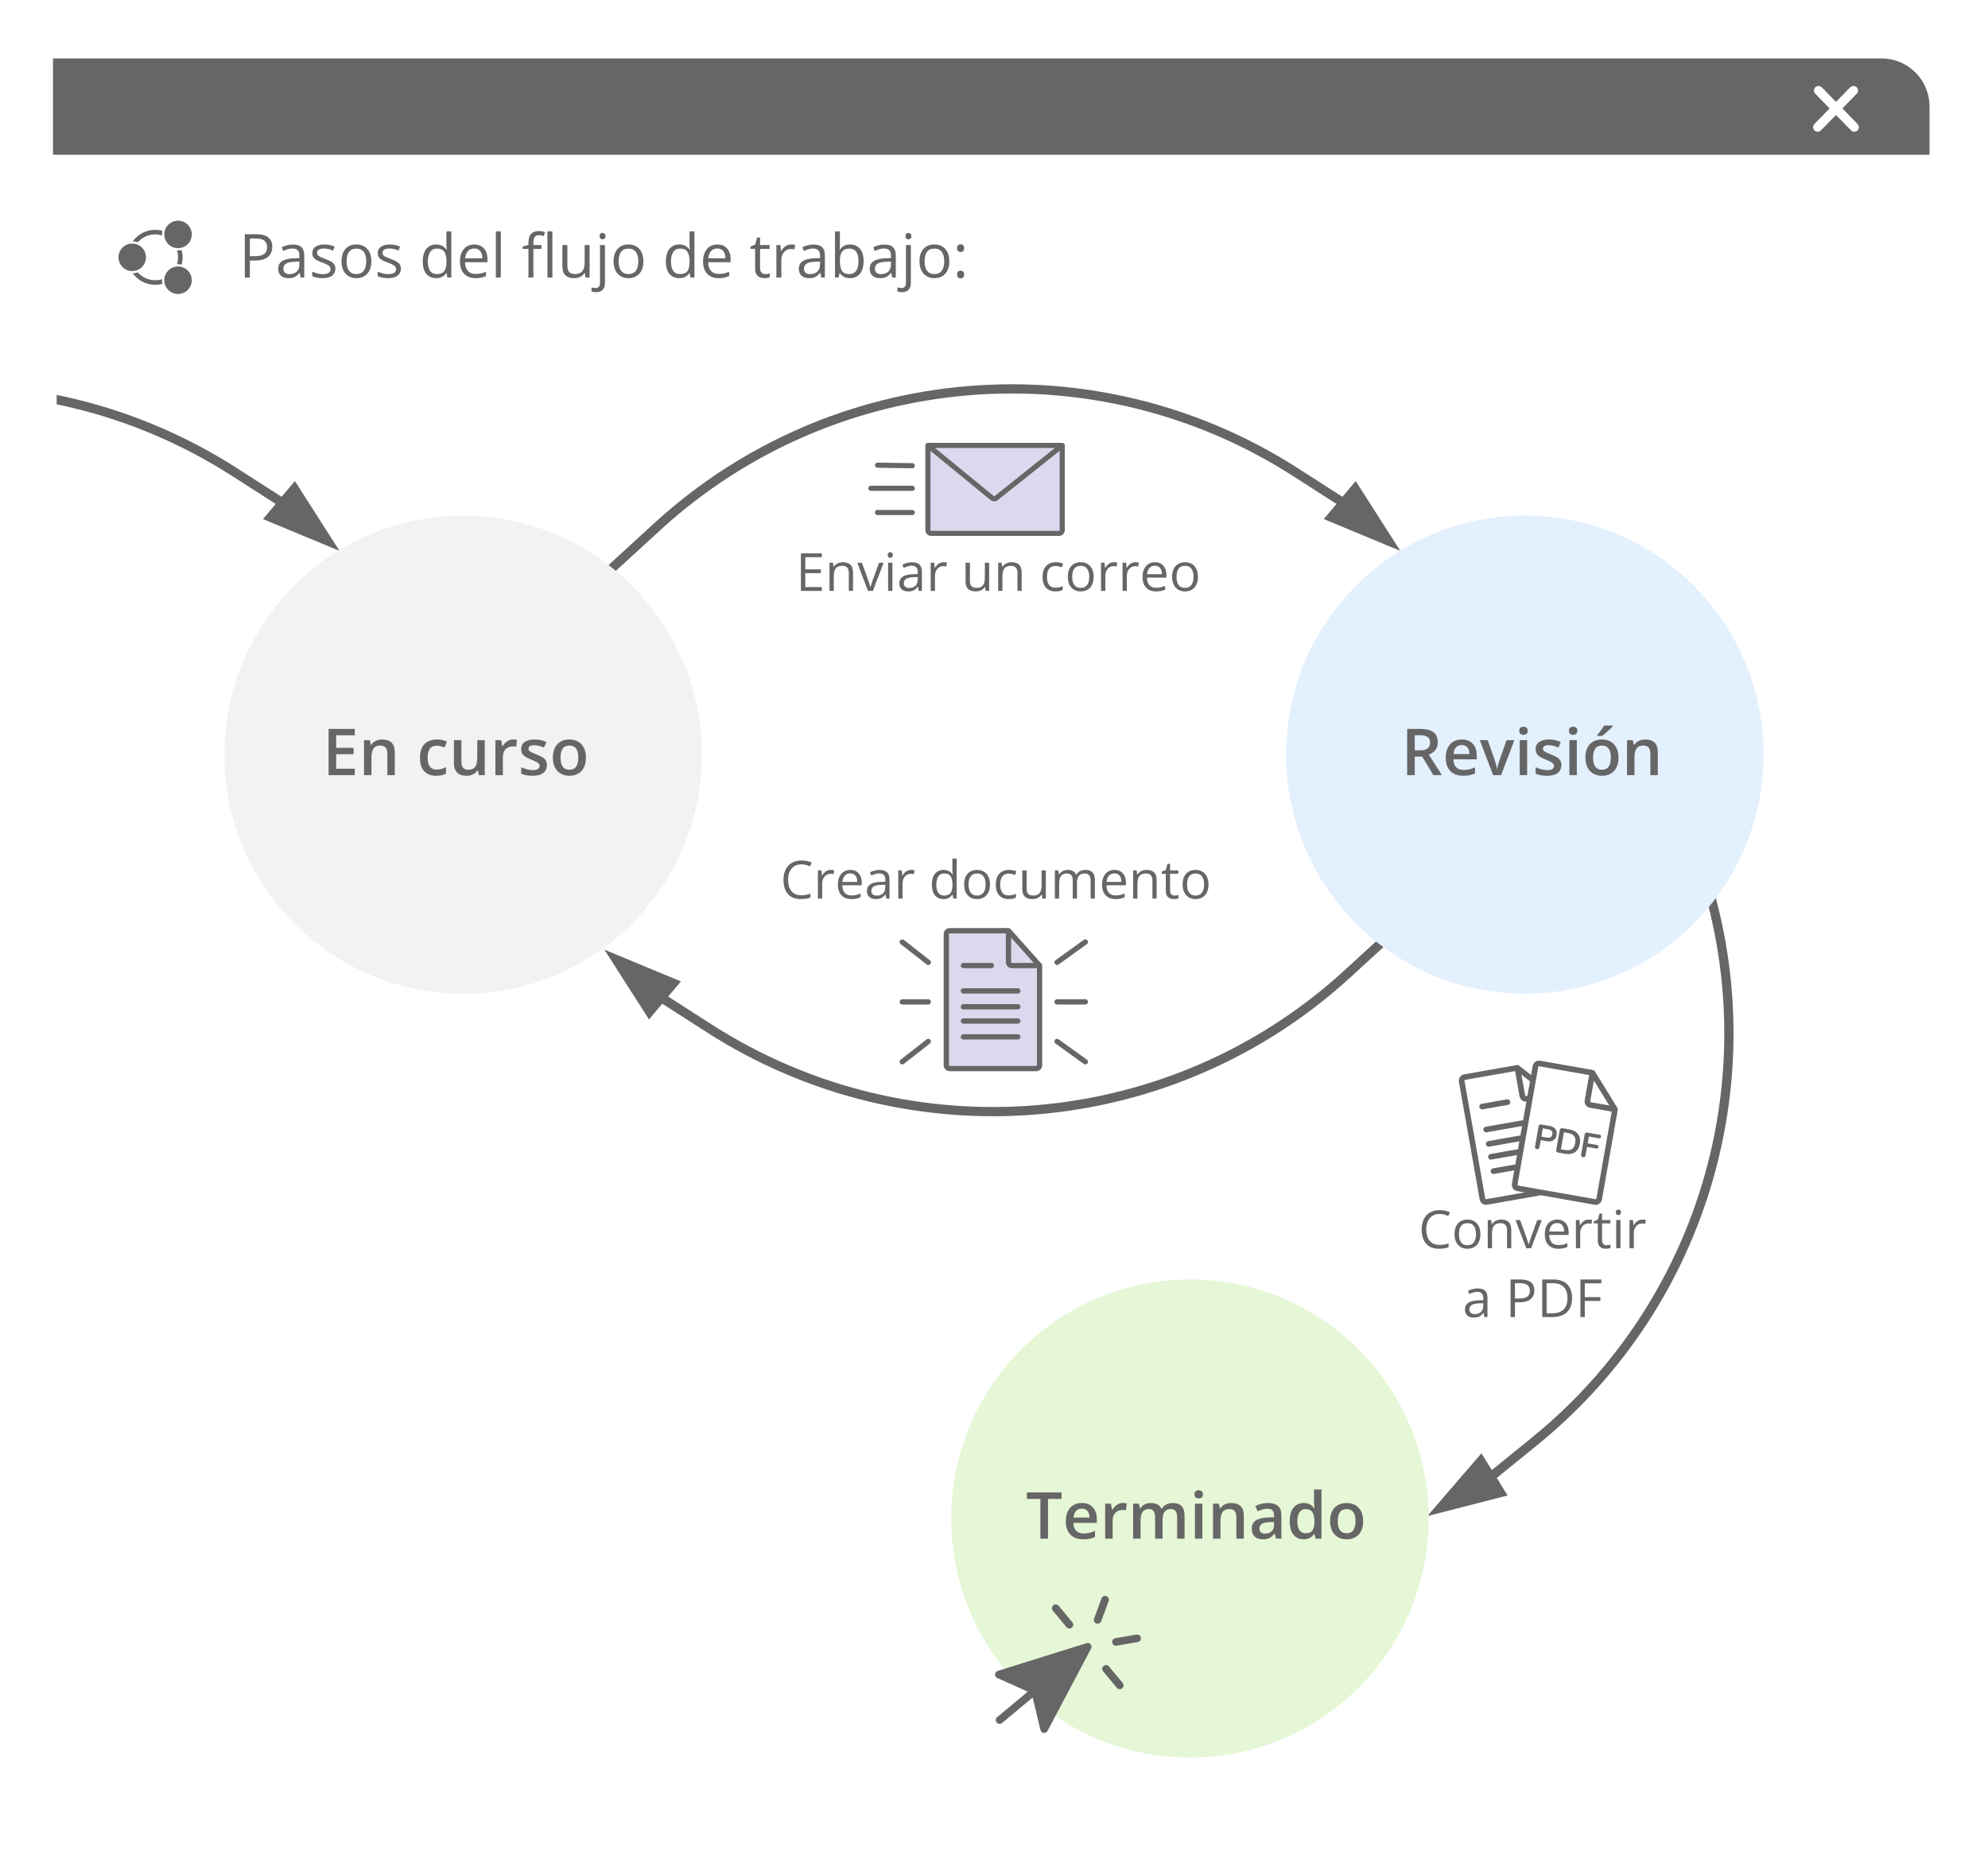 <svg width="491" height="462" viewBox="0 0 491 462" fill="none" xmlns="http://www.w3.org/2000/svg">
<g clip-path="url(#clip0_3_5735)">
<g filter="url(#filter0_d_3_5735)">
<path d="M13.079 29.884C13.079 21.353 19.994 14.438 28.525 14.438H461.116C469.647 14.438 476.562 21.353 476.562 29.884V432.247C476.562 440.778 469.647 447.693 461.116 447.693H13.079V29.884Z" fill="white"/>
</g>
<g clip-path="url(#clip1_3_5735)">
<path d="M-188.436 26.312C-188.436 19.754 -183.119 14.438 -176.561 14.438H464.687C471.245 14.438 476.562 19.754 476.562 26.312V38.225H-188.436V26.312Z" fill="#666666"/>
<path d="M448.938 31.416L457.773 22.362" stroke="white" stroke-width="2.26" stroke-linecap="round"/>
<path d="M449.143 22.362L457.978 31.416" stroke="white" stroke-width="2.26" stroke-linecap="round"/>
</g>
<g clip-path="url(#clip2_3_5735)">
<path d="M144.718 146.237L162.333 130.098C205.711 90.358 270.418 84.828 319.951 116.627L339.569 129.221" stroke="#666666" stroke-width="2.276"/>
<path d="M345.857 136.079L326.949 128.226L334.831 118.828L345.857 136.079Z" fill="#666666"/>
<path d="M-117.282 146.237L-99.666 130.098C-56.289 90.358 8.418 84.828 57.951 116.627L77.569 129.221" stroke="#666666" stroke-width="2.276"/>
<path d="M83.857 136.079L64.949 128.226L72.831 118.828L83.857 136.079Z" fill="#666666"/>
<path d="M350.407 224.424L332.792 240.562C289.414 280.302 224.707 285.833 175.174 254.034L155.556 241.439" stroke="#666666" stroke-width="2.276"/>
<path d="M149.268 234.582L168.176 242.434L160.294 251.832L149.268 234.582Z" fill="#666666"/>
<path d="M405.705 180.258L415.533 202.034C439.734 255.655 424.775 318.851 379.094 355.972L361.001 370.674" stroke="#666666" stroke-width="2.276"/>
<path d="M352.522 374.505L365.888 358.997L372.354 369.419L352.522 374.505Z" fill="#666666"/>
<path d="M229.179 130.944V110.032H262.351V130.944C262.351 131.394 261.986 131.759 261.536 131.759H229.993C229.544 131.759 229.179 131.394 229.179 130.944Z" fill="#DDD8ED"/>
<path d="M229.179 110.032V130.944C229.179 131.394 229.544 131.759 229.993 131.759H261.536C261.986 131.759 262.351 131.394 262.351 130.944V110.032M229.179 110.032H262.351M229.179 110.032L245.028 123.021C245.325 123.264 245.752 123.267 246.052 123.028L262.351 110.032M225.317 120.624H215.094M225.317 115.043L216.723 114.906M225.317 126.599H216.723" stroke="#666666" stroke-width="1.266" stroke-linecap="round" stroke-linejoin="round"/>
<path d="M197.948 213.508C197.436 213.508 196.975 213.597 196.564 213.774C196.158 213.948 195.811 214.202 195.523 214.536C195.24 214.866 195.022 215.266 194.87 215.736C194.717 216.206 194.641 216.735 194.641 217.323C194.641 218.101 194.762 218.778 195.003 219.354C195.248 219.925 195.612 220.368 196.095 220.681C196.581 220.994 197.189 221.15 197.917 221.15C198.331 221.15 198.721 221.117 199.084 221.049C199.453 220.977 199.81 220.888 200.157 220.782V221.722C199.819 221.849 199.463 221.942 199.091 222.001C198.718 222.064 198.276 222.096 197.764 222.096C196.82 222.096 196.031 221.902 195.396 221.512C194.766 221.119 194.292 220.564 193.975 219.849C193.661 219.134 193.505 218.29 193.505 217.316C193.505 216.614 193.602 215.973 193.797 215.393C193.996 214.809 194.284 214.306 194.66 213.882C195.041 213.459 195.507 213.133 196.057 212.905C196.611 212.672 197.246 212.556 197.961 212.556C198.431 212.556 198.883 212.602 199.319 212.695C199.755 212.788 200.149 212.922 200.5 213.095L200.068 214.009C199.772 213.874 199.446 213.757 199.091 213.66C198.74 213.559 198.359 213.508 197.948 213.508ZM205.172 214.885C205.312 214.885 205.458 214.894 205.61 214.911C205.762 214.923 205.898 214.942 206.016 214.968L205.883 215.945C205.769 215.916 205.642 215.892 205.502 215.875C205.362 215.859 205.231 215.85 205.108 215.85C204.829 215.85 204.565 215.907 204.315 216.021C204.069 216.132 203.854 216.292 203.667 216.504C203.481 216.711 203.335 216.963 203.229 217.259C203.124 217.551 203.071 217.877 203.071 218.237V221.969H202.011V215.012H202.887L203.001 216.294H203.045C203.189 216.036 203.363 215.801 203.566 215.59C203.769 215.374 204.004 215.203 204.271 215.076C204.541 214.949 204.842 214.885 205.172 214.885ZM210.009 214.885C210.601 214.885 211.109 215.016 211.532 215.279C211.955 215.541 212.279 215.909 212.503 216.383C212.728 216.853 212.84 217.403 212.84 218.034V218.688H208.035C208.047 219.504 208.25 220.126 208.644 220.554C209.038 220.981 209.592 221.195 210.307 221.195C210.747 221.195 211.137 221.155 211.475 221.074C211.814 220.994 212.165 220.875 212.529 220.719V221.646C212.178 221.802 211.828 221.916 211.481 221.988C211.139 222.06 210.732 222.096 210.263 222.096C209.594 222.096 209.01 221.961 208.511 221.69C208.016 221.415 207.631 221.013 207.355 220.484C207.08 219.955 206.943 219.307 206.943 218.542C206.943 217.792 207.068 217.145 207.317 216.599C207.571 216.049 207.927 215.626 208.384 215.33C208.845 215.033 209.387 214.885 210.009 214.885ZM209.996 215.749C209.433 215.749 208.985 215.933 208.65 216.301C208.316 216.669 208.117 217.183 208.054 217.843H211.735C211.731 217.429 211.666 217.065 211.539 216.751C211.416 216.434 211.228 216.189 210.974 216.015C210.72 215.837 210.394 215.749 209.996 215.749ZM217.232 214.898C218.062 214.898 218.678 215.084 219.08 215.457C219.482 215.829 219.683 216.424 219.683 217.24V221.969H218.915L218.711 220.941H218.661C218.466 221.195 218.263 221.409 218.051 221.582C217.84 221.751 217.594 221.88 217.315 221.969C217.04 222.054 216.701 222.096 216.299 222.096C215.876 222.096 215.5 222.022 215.169 221.874C214.844 221.726 214.585 221.502 214.395 221.201C214.209 220.901 214.116 220.52 214.116 220.059C214.116 219.365 214.391 218.831 214.941 218.459C215.491 218.087 216.329 217.883 217.455 217.85L218.654 217.799V217.374C218.654 216.773 218.525 216.352 218.267 216.11C218.009 215.869 217.645 215.749 217.175 215.749C216.811 215.749 216.464 215.801 216.134 215.907C215.804 216.013 215.491 216.138 215.195 216.282L214.871 215.482C215.184 215.321 215.544 215.184 215.95 215.069C216.356 214.955 216.784 214.898 217.232 214.898ZM218.642 218.542L217.582 218.586C216.714 218.62 216.103 218.762 215.747 219.011C215.392 219.261 215.214 219.614 215.214 220.071C215.214 220.469 215.334 220.763 215.576 220.954C215.817 221.144 216.136 221.239 216.534 221.239C217.152 221.239 217.658 221.068 218.051 220.725C218.445 220.382 218.642 219.868 218.642 219.183V218.542ZM225.015 214.885C225.154 214.885 225.3 214.894 225.453 214.911C225.605 214.923 225.74 214.942 225.859 214.968L225.726 215.945C225.611 215.916 225.484 215.892 225.345 215.875C225.205 215.859 225.074 215.85 224.951 215.85C224.672 215.85 224.407 215.907 224.158 216.021C223.912 216.132 223.696 216.292 223.51 216.504C223.324 216.711 223.178 216.963 223.072 217.259C222.966 217.551 222.914 217.877 222.914 218.237V221.969H221.854V215.012H222.729L222.844 216.294H222.888C223.032 216.036 223.206 215.801 223.409 215.59C223.612 215.374 223.847 215.203 224.113 215.076C224.384 214.949 224.685 214.885 225.015 214.885ZM233.025 222.096C232.145 222.096 231.447 221.796 230.931 221.195C230.419 220.594 230.163 219.701 230.163 218.516C230.163 217.319 230.425 216.415 230.95 215.806C231.474 215.192 232.173 214.885 233.044 214.885C233.413 214.885 233.734 214.934 234.009 215.031C234.284 215.129 234.521 215.26 234.72 215.425C234.919 215.586 235.086 215.77 235.222 215.977H235.298C235.281 215.846 235.264 215.666 235.247 215.438C235.23 215.209 235.222 215.023 235.222 214.879V212.092H236.275V221.969H235.425L235.266 220.979H235.222C235.09 221.186 234.923 221.375 234.72 221.544C234.521 221.713 234.282 221.849 234.003 221.95C233.728 222.048 233.402 222.096 233.025 222.096ZM233.19 221.22C233.935 221.22 234.462 221.009 234.771 220.585C235.08 220.162 235.234 219.534 235.234 218.7V218.51C235.234 217.625 235.086 216.946 234.79 216.472C234.498 215.998 233.965 215.761 233.19 215.761C232.543 215.761 232.058 216.011 231.737 216.51C231.415 217.005 231.254 217.682 231.254 218.542C231.254 219.396 231.413 220.056 231.73 220.522C232.052 220.987 232.539 221.22 233.19 221.22ZM244.508 218.478C244.508 219.049 244.434 219.559 244.286 220.008C244.138 220.456 243.924 220.835 243.645 221.144C243.366 221.453 243.027 221.69 242.629 221.855C242.236 222.016 241.789 222.096 241.29 222.096C240.825 222.096 240.397 222.016 240.008 221.855C239.623 221.69 239.288 221.453 239.005 221.144C238.726 220.835 238.508 220.456 238.351 220.008C238.199 219.559 238.123 219.049 238.123 218.478C238.123 217.716 238.252 217.069 238.51 216.536C238.768 215.998 239.136 215.59 239.614 215.311C240.097 215.027 240.67 214.885 241.334 214.885C241.969 214.885 242.524 215.027 242.998 215.311C243.476 215.594 243.846 216.005 244.108 216.542C244.375 217.075 244.508 217.721 244.508 218.478ZM239.214 218.478C239.214 219.037 239.288 219.521 239.437 219.932C239.585 220.342 239.813 220.66 240.122 220.884C240.431 221.108 240.829 221.22 241.315 221.22C241.798 221.22 242.194 221.108 242.502 220.884C242.816 220.66 243.046 220.342 243.194 219.932C243.342 219.521 243.417 219.037 243.417 218.478C243.417 217.924 243.342 217.445 243.194 217.043C243.046 216.637 242.818 216.324 242.509 216.104C242.2 215.884 241.8 215.774 241.309 215.774C240.585 215.774 240.054 216.013 239.716 216.491C239.382 216.969 239.214 217.632 239.214 218.478ZM249.117 222.096C248.49 222.096 247.938 221.967 247.46 221.709C246.982 221.451 246.609 221.057 246.343 220.528C246.076 219.999 245.943 219.333 245.943 218.529C245.943 217.687 246.083 216.999 246.362 216.466C246.645 215.928 247.035 215.531 247.53 215.272C248.025 215.014 248.588 214.885 249.218 214.885C249.565 214.885 249.9 214.921 250.221 214.993C250.547 215.061 250.814 215.148 251.021 215.253L250.704 216.136C250.492 216.051 250.247 215.975 249.967 215.907C249.692 215.84 249.434 215.806 249.193 215.806C248.71 215.806 248.308 215.909 247.987 216.117C247.669 216.324 247.43 216.629 247.27 217.031C247.113 217.433 247.035 217.928 247.035 218.516C247.035 219.079 247.111 219.559 247.263 219.957C247.42 220.355 247.65 220.66 247.955 220.871C248.264 221.078 248.649 221.182 249.11 221.182C249.479 221.182 249.811 221.144 250.107 221.068C250.403 220.987 250.672 220.894 250.913 220.789V221.728C250.68 221.847 250.42 221.938 250.132 222.001C249.849 222.064 249.51 222.096 249.117 222.096ZM258.308 215.012V221.969H257.445L257.292 220.992H257.235C257.091 221.233 256.905 221.436 256.677 221.601C256.448 221.766 256.19 221.889 255.902 221.969C255.619 222.054 255.316 222.096 254.995 222.096C254.444 222.096 253.983 222.007 253.611 221.83C253.238 221.652 252.957 221.377 252.767 221.004C252.58 220.632 252.487 220.154 252.487 219.57V215.012H253.554V219.494C253.554 220.073 253.685 220.507 253.947 220.795C254.21 221.078 254.61 221.22 255.147 221.22C255.663 221.22 256.074 221.123 256.378 220.928C256.687 220.734 256.91 220.448 257.045 220.071C257.18 219.69 257.248 219.225 257.248 218.675V215.012H258.308ZM268.09 214.885C268.856 214.885 269.433 215.086 269.823 215.488C270.212 215.886 270.407 216.527 270.407 217.412V221.969H269.366V217.462C269.366 216.9 269.243 216.479 268.998 216.199C268.756 215.916 268.397 215.774 267.918 215.774C267.246 215.774 266.757 215.969 266.452 216.358C266.147 216.747 265.995 217.321 265.995 218.078V221.969H264.948V217.462C264.948 217.086 264.893 216.773 264.783 216.523C264.677 216.273 264.516 216.087 264.3 215.964C264.089 215.837 263.82 215.774 263.494 215.774C263.033 215.774 262.663 215.869 262.383 216.06C262.104 216.25 261.901 216.534 261.774 216.91C261.651 217.283 261.59 217.742 261.59 218.288V221.969H260.536V215.012H261.387L261.545 215.996H261.603C261.742 215.755 261.918 215.552 262.129 215.387C262.341 215.222 262.578 215.097 262.84 215.012C263.103 214.928 263.382 214.885 263.678 214.885C264.207 214.885 264.649 214.985 265.005 215.184C265.365 215.378 265.625 215.677 265.786 216.079H265.843C266.071 215.677 266.384 215.378 266.782 215.184C267.18 214.985 267.616 214.885 268.09 214.885ZM275.25 214.885C275.842 214.885 276.35 215.016 276.773 215.279C277.197 215.541 277.52 215.909 277.745 216.383C277.969 216.853 278.081 217.403 278.081 218.034V218.688H273.276C273.289 219.504 273.492 220.126 273.885 220.554C274.279 220.981 274.833 221.195 275.548 221.195C275.988 221.195 276.378 221.155 276.716 221.074C277.055 220.994 277.406 220.875 277.77 220.719V221.646C277.419 221.802 277.07 221.916 276.723 221.988C276.38 222.06 275.974 222.096 275.504 222.096C274.835 222.096 274.251 221.961 273.752 221.69C273.257 221.415 272.872 221.013 272.597 220.484C272.322 219.955 272.184 219.307 272.184 218.542C272.184 217.792 272.309 217.145 272.559 216.599C272.812 216.049 273.168 215.626 273.625 215.33C274.086 215.033 274.628 214.885 275.25 214.885ZM275.237 215.749C274.674 215.749 274.226 215.933 273.892 216.301C273.557 216.669 273.358 217.183 273.295 217.843H276.977C276.972 217.429 276.907 217.065 276.78 216.751C276.657 216.434 276.469 216.189 276.215 216.015C275.961 215.837 275.635 215.749 275.237 215.749ZM283.166 214.885C283.991 214.885 284.615 215.088 285.038 215.495C285.461 215.897 285.673 216.544 285.673 217.437V221.969H284.632V217.507C284.632 216.927 284.499 216.493 284.232 216.206C283.97 215.918 283.565 215.774 283.02 215.774C282.249 215.774 281.708 215.992 281.395 216.428C281.081 216.864 280.925 217.496 280.925 218.326V221.969H279.871V215.012H280.722L280.88 216.015H280.938C281.086 215.77 281.274 215.564 281.502 215.399C281.731 215.23 281.987 215.103 282.271 215.019C282.554 214.93 282.852 214.885 283.166 214.885ZM290.091 221.233C290.264 221.233 290.442 221.218 290.624 221.188C290.806 221.159 290.954 221.123 291.068 221.081V221.899C290.946 221.954 290.774 222.001 290.554 222.039C290.338 222.077 290.127 222.096 289.919 222.096C289.551 222.096 289.217 222.033 288.917 221.906C288.616 221.775 288.375 221.555 288.193 221.246C288.015 220.937 287.926 220.509 287.926 219.963V215.837H286.936V215.323L287.933 214.911L288.352 213.4H288.986V215.012H291.024V215.837H288.986V219.932C288.986 220.368 289.086 220.693 289.285 220.909C289.488 221.125 289.757 221.233 290.091 221.233ZM298.476 218.478C298.476 219.049 298.402 219.559 298.254 220.008C298.106 220.456 297.892 220.835 297.613 221.144C297.333 221.453 296.995 221.69 296.597 221.855C296.204 222.016 295.757 222.096 295.258 222.096C294.792 222.096 294.365 222.016 293.976 221.855C293.59 221.69 293.256 221.453 292.973 221.144C292.693 220.835 292.475 220.456 292.319 220.008C292.167 219.559 292.09 219.049 292.09 218.478C292.09 217.716 292.219 217.069 292.478 216.536C292.736 215.998 293.104 215.59 293.582 215.311C294.064 215.027 294.638 214.885 295.302 214.885C295.937 214.885 296.491 215.027 296.965 215.311C297.444 215.594 297.814 216.005 298.076 216.542C298.343 217.075 298.476 217.721 298.476 218.478ZM293.182 218.478C293.182 219.037 293.256 219.521 293.404 219.932C293.552 220.342 293.781 220.66 294.09 220.884C294.399 221.108 294.797 221.22 295.283 221.22C295.766 221.22 296.161 221.108 296.47 220.884C296.783 220.66 297.014 220.342 297.162 219.932C297.31 219.521 297.384 219.037 297.384 218.478C297.384 217.924 297.31 217.445 297.162 217.043C297.014 216.637 296.785 216.324 296.477 216.104C296.168 215.884 295.768 215.774 295.277 215.774C294.553 215.774 294.022 216.013 293.684 216.491C293.349 216.969 293.182 217.632 293.182 218.478Z" fill="#666666"/>
<path d="M355.566 299.882C355.054 299.882 354.593 299.971 354.182 300.148C353.776 300.322 353.429 300.576 353.141 300.91C352.858 301.24 352.64 301.64 352.487 302.11C352.335 302.58 352.259 303.109 352.259 303.697C352.259 304.475 352.379 305.153 352.621 305.728C352.866 306.299 353.23 306.742 353.712 307.055C354.199 307.368 354.806 307.524 355.534 307.524C355.949 307.524 356.338 307.491 356.702 307.423C357.07 307.351 357.428 307.262 357.775 307.156V308.096C357.436 308.223 357.081 308.316 356.708 308.375C356.336 308.438 355.894 308.47 355.382 308.47C354.438 308.47 353.649 308.276 353.014 307.886C352.384 307.493 351.91 306.938 351.592 306.223C351.279 305.508 351.123 304.664 351.123 303.69C351.123 302.988 351.22 302.347 351.415 301.767C351.613 301.183 351.901 300.68 352.278 300.256C352.659 299.833 353.124 299.507 353.674 299.279C354.229 299.046 354.863 298.93 355.579 298.93C356.048 298.93 356.501 298.976 356.937 299.069C357.373 299.162 357.766 299.296 358.118 299.469L357.686 300.383C357.39 300.248 357.064 300.132 356.708 300.034C356.357 299.933 355.976 299.882 355.566 299.882ZM365.627 304.852C365.627 305.423 365.553 305.933 365.405 306.382C365.257 306.83 365.043 307.209 364.764 307.518C364.484 307.827 364.146 308.064 363.748 308.229C363.354 308.39 362.908 308.47 362.409 308.47C361.943 308.47 361.516 308.39 361.126 308.229C360.741 308.064 360.407 307.827 360.124 307.518C359.844 307.209 359.626 306.83 359.47 306.382C359.317 305.933 359.241 305.423 359.241 304.852C359.241 304.09 359.37 303.443 359.628 302.91C359.887 302.372 360.255 301.964 360.733 301.685C361.215 301.401 361.789 301.259 362.453 301.259C363.088 301.259 363.642 301.401 364.116 301.685C364.594 301.968 364.965 302.379 365.227 302.916C365.494 303.449 365.627 304.095 365.627 304.852ZM360.333 304.852C360.333 305.411 360.407 305.895 360.555 306.306C360.703 306.716 360.932 307.034 361.241 307.258C361.55 307.482 361.947 307.594 362.434 307.594C362.917 307.594 363.312 307.482 363.621 307.258C363.934 307.034 364.165 306.716 364.313 306.306C364.461 305.895 364.535 305.411 364.535 304.852C364.535 304.298 364.461 303.819 364.313 303.417C364.165 303.011 363.936 302.698 363.627 302.478C363.319 302.258 362.919 302.148 362.428 302.148C361.704 302.148 361.173 302.387 360.834 302.865C360.5 303.343 360.333 304.006 360.333 304.852ZM370.743 301.259C371.568 301.259 372.193 301.462 372.616 301.869C373.039 302.271 373.25 302.918 373.25 303.811V308.343H372.209V303.881C372.209 303.301 372.076 302.867 371.81 302.58C371.547 302.292 371.143 302.148 370.597 302.148C369.827 302.148 369.285 302.366 368.972 302.802C368.659 303.238 368.502 303.87 368.502 304.7V308.343H367.449V301.386H368.299L368.458 302.389H368.515C368.663 302.144 368.852 301.938 369.08 301.773C369.309 301.604 369.565 301.477 369.848 301.393C370.132 301.304 370.43 301.259 370.743 301.259ZM376.951 308.343L374.311 301.386H375.44L376.97 305.595C377.076 305.882 377.184 306.2 377.294 306.547C377.404 306.894 377.48 307.173 377.522 307.385H377.567C377.618 307.173 377.702 306.894 377.821 306.547C377.939 306.196 378.047 305.878 378.145 305.595L379.674 301.386H380.804L378.157 308.343H376.951ZM384.6 301.259C385.193 301.259 385.7 301.39 386.124 301.653C386.547 301.915 386.87 302.283 387.095 302.757C387.319 303.227 387.431 303.777 387.431 304.408V305.062H382.626C382.639 305.878 382.842 306.5 383.235 306.928C383.629 307.355 384.183 307.569 384.898 307.569C385.339 307.569 385.728 307.529 386.066 307.448C386.405 307.368 386.756 307.249 387.12 307.093V308.02C386.769 308.176 386.42 308.29 386.073 308.362C385.73 308.434 385.324 308.47 384.854 308.47C384.185 308.47 383.601 308.335 383.102 308.064C382.607 307.789 382.222 307.387 381.947 306.858C381.672 306.329 381.534 305.681 381.534 304.916C381.534 304.167 381.659 303.519 381.909 302.973C382.163 302.423 382.518 302 382.975 301.704C383.436 301.407 383.978 301.259 384.6 301.259ZM384.587 302.123C384.025 302.123 383.576 302.307 383.242 302.675C382.907 303.043 382.708 303.557 382.645 304.217H386.327C386.322 303.803 386.257 303.439 386.13 303.125C386.007 302.808 385.819 302.563 385.565 302.389C385.311 302.211 384.985 302.123 384.587 302.123ZM392.382 301.259C392.522 301.259 392.668 301.268 392.82 301.285C392.973 301.297 393.108 301.316 393.227 301.342L393.093 302.319C392.979 302.29 392.852 302.266 392.712 302.25C392.573 302.233 392.442 302.224 392.319 302.224C392.04 302.224 391.775 302.281 391.525 302.396C391.28 302.506 391.064 302.666 390.878 302.878C390.692 303.085 390.546 303.337 390.44 303.633C390.334 303.925 390.281 304.251 390.281 304.611V308.343H389.221V301.386H390.097L390.211 302.668H390.256C390.4 302.41 390.573 302.175 390.776 301.964C390.979 301.748 391.214 301.577 391.481 301.45C391.752 301.323 392.052 301.259 392.382 301.259ZM396.788 307.607C396.961 307.607 397.139 307.592 397.321 307.562C397.503 307.533 397.651 307.497 397.765 307.455V308.273C397.642 308.328 397.471 308.375 397.251 308.413C397.035 308.451 396.824 308.47 396.616 308.47C396.248 308.47 395.914 308.407 395.613 308.28C395.313 308.149 395.072 307.929 394.89 307.62C394.712 307.311 394.623 306.883 394.623 306.337V302.211H393.633V301.697L394.629 301.285L395.048 299.774H395.683V301.386H397.721V302.211H395.683V306.306C395.683 306.742 395.783 307.067 395.981 307.283C396.185 307.499 396.453 307.607 396.788 307.607ZM400.228 301.386V308.343H399.174V301.386H400.228ZM399.714 298.784C399.887 298.784 400.035 298.841 400.158 298.955C400.285 299.065 400.349 299.239 400.349 299.476C400.349 299.708 400.285 299.882 400.158 299.996C400.035 300.11 399.887 300.167 399.714 300.167C399.532 300.167 399.38 300.11 399.257 299.996C399.138 299.882 399.079 299.708 399.079 299.476C399.079 299.239 399.138 299.065 399.257 298.955C399.38 298.841 399.532 298.784 399.714 298.784ZM405.624 301.259C405.763 301.259 405.909 301.268 406.062 301.285C406.214 301.297 406.349 301.316 406.468 301.342L406.334 302.319C406.22 302.29 406.093 302.266 405.954 302.25C405.814 302.233 405.683 302.224 405.56 302.224C405.281 302.224 405.016 302.281 404.767 302.396C404.521 302.506 404.305 302.666 404.119 302.878C403.933 303.085 403.787 303.337 403.681 303.633C403.575 303.925 403.522 304.251 403.522 304.611V308.343H402.462V301.386H403.338L403.453 302.668H403.497C403.641 302.41 403.814 302.175 404.018 301.964C404.221 301.748 404.456 301.577 404.722 301.45C404.993 301.323 405.293 301.259 405.624 301.259ZM364.929 318.272C365.758 318.272 366.374 318.458 366.776 318.831C367.178 319.203 367.379 319.798 367.379 320.614V325.343H366.611L366.408 324.315H366.357C366.162 324.569 365.959 324.783 365.748 324.956C365.536 325.125 365.291 325.254 365.011 325.343C364.736 325.428 364.398 325.47 363.996 325.47C363.572 325.47 363.196 325.396 362.866 325.248C362.54 325.1 362.282 324.876 362.091 324.575C361.905 324.275 361.812 323.894 361.812 323.433C361.812 322.739 362.087 322.205 362.637 321.833C363.187 321.461 364.025 321.257 365.151 321.224L366.351 321.173V320.748C366.351 320.147 366.222 319.726 365.963 319.484C365.705 319.243 365.341 319.123 364.872 319.123C364.508 319.123 364.161 319.175 363.831 319.281C363.5 319.387 363.187 319.512 362.891 319.656L362.567 318.856C362.881 318.695 363.24 318.558 363.646 318.443C364.053 318.329 364.48 318.272 364.929 318.272ZM366.338 321.916L365.278 321.96C364.41 321.994 363.799 322.136 363.443 322.385C363.088 322.635 362.91 322.988 362.91 323.445C362.91 323.843 363.031 324.137 363.272 324.328C363.513 324.518 363.833 324.613 364.23 324.613C364.848 324.613 365.354 324.442 365.748 324.099C366.141 323.756 366.338 323.242 366.338 322.557V321.916ZM375.51 316.063C376.708 316.063 377.582 316.298 378.132 316.768C378.686 317.233 378.963 317.902 378.963 318.773C378.963 319.167 378.898 319.542 378.767 319.897C378.64 320.248 378.432 320.559 378.145 320.83C377.857 321.097 377.478 321.308 377.008 321.465C376.543 321.617 375.972 321.693 375.294 321.693H374.165V325.343H373.085V316.063H375.51ZM375.409 316.983H374.165V320.767H375.174C375.766 320.767 376.259 320.703 376.653 320.576C377.051 320.449 377.349 320.244 377.548 319.96C377.747 319.673 377.846 319.292 377.846 318.818C377.846 318.2 377.649 317.741 377.256 317.44C376.862 317.136 376.247 316.983 375.409 316.983ZM388.275 320.614C388.275 321.66 388.085 322.533 387.704 323.236C387.323 323.934 386.771 324.461 386.047 324.816C385.328 325.168 384.454 325.343 383.426 325.343H380.906V316.063H383.705C384.649 316.063 385.461 316.236 386.143 316.583C386.824 316.926 387.349 317.436 387.717 318.113C388.089 318.786 388.275 319.62 388.275 320.614ZM387.139 320.652C387.139 319.819 387 319.131 386.72 318.589C386.445 318.048 386.039 317.646 385.501 317.383C384.968 317.117 384.314 316.983 383.54 316.983H381.985V324.417H383.299C384.577 324.417 385.535 324.101 386.174 323.471C386.818 322.84 387.139 321.901 387.139 320.652ZM391.417 325.343H390.338V316.063H395.505V317.015H391.417V320.417H395.258V321.363H391.417V325.343Z" fill="#666666"/>
<path d="M374.765 263.776L361.741 266.073C361.254 266.159 360.928 266.623 361.014 267.111L366.14 296.182C366.226 296.67 366.691 296.995 367.178 296.909L380.245 294.605M374.765 263.776L375.984 270.691C376.07 271.179 376.535 271.504 377.023 271.418L377.855 271.272M374.765 263.776L378.478 266.706M366.058 273.352L372.316 272.248M367.058 279.023L376.66 277.33M367.683 282.567L376.14 281.076M368.245 285.757L375.465 284.484M368.87 289.302L374.569 288.297" stroke="#666666" stroke-width="1.392" stroke-linecap="round" stroke-linejoin="round"/>
<path d="M380.272 262.706L393.296 265.002L398.874 274.026L394.967 296.182C394.882 296.67 394.417 296.995 393.929 296.909L374.834 293.542C374.347 293.456 374.022 292.991 374.107 292.504L379.234 263.433C379.319 262.945 379.784 262.62 380.272 262.706Z" fill="white"/>
<path d="M393.296 265.002L380.272 262.706C379.784 262.62 379.319 262.945 379.234 263.433L374.107 292.504C374.022 292.991 374.347 293.456 374.834 293.542L393.929 296.909C394.417 296.995 394.882 296.67 394.967 296.182L398.874 274.026M393.296 265.002L398.874 274.026M393.296 265.002L392.076 271.917C391.991 272.405 392.316 272.87 392.803 272.956L398.874 274.026" stroke="#666666" stroke-width="1.392" stroke-linecap="round" stroke-linejoin="round"/>
<path d="M379.579 283.856C379.403 283.825 379.274 283.752 379.195 283.639C379.122 283.52 379.101 283.373 379.132 283.196L380.008 278.227C380.04 278.045 380.113 277.917 380.226 277.843C380.339 277.763 380.484 277.739 380.661 277.77L382.719 278.133C383.379 278.249 383.859 278.504 384.16 278.897C384.46 279.291 384.558 279.784 384.454 280.375C384.349 280.967 384.088 281.4 383.67 281.672C383.253 281.939 382.715 282.014 382.055 281.898L380.535 281.63L380.225 283.389C380.194 283.565 380.124 283.697 380.014 283.783C379.906 283.864 379.761 283.888 379.579 283.856ZM380.687 280.768L382.036 281.006C382.423 281.074 382.731 281.04 382.961 280.905C383.191 280.763 383.336 280.525 383.395 280.189C383.454 279.853 383.399 279.582 383.23 279.376C383.061 279.17 382.783 279.033 382.396 278.965L381.047 278.727L380.687 280.768ZM384.847 284.714C384.659 284.681 384.522 284.607 384.437 284.493C384.358 284.373 384.335 284.219 384.368 284.031L385.225 279.173C385.258 278.986 385.332 278.852 385.445 278.772C385.566 278.688 385.72 278.662 385.908 278.695L387.564 278.987C388.572 279.165 389.303 279.561 389.758 280.175C390.219 280.791 390.364 281.582 390.193 282.55C390.108 283.033 389.961 283.451 389.753 283.801C389.551 284.147 389.291 284.424 388.972 284.632C388.66 284.841 388.295 284.979 387.878 285.046C387.468 285.109 387.009 285.096 386.503 285.006L384.847 284.714ZM385.518 283.9L386.594 284.089C386.947 284.152 387.259 284.163 387.53 284.122C387.808 284.078 388.048 283.985 388.248 283.844C388.456 283.699 388.626 283.503 388.757 283.256C388.89 283.003 388.987 282.701 389.049 282.348C389.174 281.642 389.093 281.085 388.807 280.677C388.521 280.268 388.031 280.003 387.336 279.88L386.261 279.691L385.518 283.9ZM390.973 285.865C390.796 285.834 390.665 285.761 390.58 285.646C390.501 285.527 390.478 285.373 390.511 285.185L391.38 280.259C391.413 280.071 391.487 279.937 391.601 279.857C391.721 279.773 391.875 279.747 392.063 279.78L395.043 280.306C395.191 280.332 395.295 280.389 395.356 280.476C395.417 280.563 395.436 280.674 395.412 280.811C395.386 280.953 395.33 281.058 395.242 281.124C395.155 281.185 395.037 281.203 394.889 281.177L392.422 280.742L392.122 282.441L394.41 282.844C394.553 282.869 394.654 282.925 394.715 283.012C394.782 283.1 394.803 283.213 394.779 283.349C394.754 283.492 394.695 283.596 394.601 283.661C394.514 283.722 394.399 283.74 394.257 283.715L391.969 283.312L391.604 285.378C391.536 285.765 391.325 285.927 390.973 285.865Z" fill="#666666"/>
</g>
<ellipse cx="114.381" cy="186.413" rx="58.959" ry="59.051" fill="#F2F2F2"/>
<path d="M87.623 191.478H81.154V180.056H87.623V181.634H83.029V184.735H87.334V186.306H83.029V189.892H87.623V191.478ZM94.412 182.665C95.386 182.665 96.144 182.918 96.686 183.423C97.232 183.923 97.506 184.728 97.506 185.837V191.478H95.67V186.181C95.67 185.509 95.532 185.006 95.256 184.673C94.98 184.334 94.553 184.165 93.975 184.165C93.136 184.165 92.553 184.423 92.225 184.938C91.902 185.454 91.74 186.201 91.74 187.181V191.478H89.904V182.829H91.334L91.592 184.001H91.693C91.881 183.699 92.113 183.451 92.389 183.259C92.67 183.061 92.982 182.912 93.326 182.813C93.675 182.715 94.037 182.665 94.412 182.665ZM107.717 191.634C106.899 191.634 106.191 191.475 105.592 191.157C104.993 190.84 104.532 190.353 104.209 189.696C103.886 189.04 103.725 188.207 103.725 187.196C103.725 186.144 103.902 185.285 104.256 184.618C104.61 183.951 105.1 183.459 105.725 183.142C106.355 182.824 107.076 182.665 107.889 182.665C108.404 182.665 108.87 182.717 109.287 182.821C109.709 182.92 110.066 183.043 110.357 183.188L109.811 184.657C109.493 184.527 109.167 184.418 108.834 184.329C108.501 184.241 108.18 184.196 107.873 184.196C107.368 184.196 106.946 184.308 106.607 184.532C106.274 184.756 106.024 185.09 105.857 185.532C105.696 185.975 105.615 186.524 105.615 187.181C105.615 187.816 105.699 188.353 105.865 188.79C106.032 189.222 106.279 189.55 106.607 189.774C106.936 189.993 107.339 190.103 107.818 190.103C108.292 190.103 108.717 190.045 109.092 189.931C109.467 189.816 109.821 189.668 110.154 189.485V191.079C109.826 191.267 109.475 191.405 109.1 191.493C108.725 191.587 108.264 191.634 107.717 191.634ZM119.725 182.829V191.478H118.279L118.029 190.313H117.928C117.745 190.61 117.514 190.858 117.232 191.056C116.951 191.248 116.639 191.392 116.295 191.485C115.951 191.584 115.589 191.634 115.209 191.634C114.558 191.634 114.001 191.524 113.537 191.306C113.079 191.082 112.727 190.738 112.482 190.274C112.238 189.811 112.115 189.212 112.115 188.478V182.829H113.959V188.134C113.959 188.806 114.094 189.308 114.365 189.642C114.641 189.975 115.068 190.142 115.646 190.142C116.204 190.142 116.646 190.027 116.975 189.798C117.303 189.569 117.535 189.23 117.67 188.782C117.811 188.334 117.881 187.785 117.881 187.134V182.829H119.725ZM126.74 182.665C126.886 182.665 127.045 182.673 127.217 182.688C127.389 182.704 127.537 182.725 127.662 182.751L127.49 184.47C127.381 184.438 127.245 184.415 127.084 184.399C126.928 184.384 126.787 184.376 126.662 184.376C126.334 184.376 126.021 184.431 125.725 184.54C125.428 184.644 125.165 184.806 124.936 185.024C124.706 185.238 124.527 185.506 124.396 185.829C124.266 186.152 124.201 186.527 124.201 186.954V191.478H122.357V182.829H123.795L124.045 184.353H124.131C124.303 184.045 124.516 183.764 124.771 183.509C125.027 183.254 125.318 183.05 125.646 182.899C125.98 182.743 126.344 182.665 126.74 182.665ZM135.076 189.009C135.076 189.576 134.938 190.056 134.662 190.446C134.386 190.837 133.982 191.134 133.451 191.337C132.925 191.535 132.279 191.634 131.514 191.634C130.91 191.634 130.389 191.59 129.951 191.501C129.519 191.418 129.11 191.287 128.725 191.11V189.524C129.136 189.717 129.597 189.884 130.107 190.024C130.623 190.165 131.11 190.235 131.568 190.235C132.173 190.235 132.607 190.142 132.873 189.954C133.139 189.761 133.271 189.506 133.271 189.188C133.271 189.001 133.217 188.834 133.107 188.688C133.003 188.537 132.805 188.384 132.514 188.228C132.227 188.066 131.805 187.873 131.248 187.649C130.701 187.431 130.24 187.212 129.865 186.993C129.49 186.774 129.206 186.511 129.014 186.204C128.821 185.892 128.725 185.493 128.725 185.009C128.725 184.243 129.027 183.662 129.631 183.267C130.24 182.866 131.045 182.665 132.045 182.665C132.576 182.665 133.076 182.72 133.545 182.829C134.019 182.933 134.482 183.087 134.936 183.29L134.357 184.673C133.967 184.501 133.574 184.36 133.178 184.251C132.787 184.136 132.389 184.079 131.982 184.079C131.508 184.079 131.146 184.152 130.896 184.298C130.652 184.444 130.529 184.652 130.529 184.923C130.529 185.126 130.589 185.298 130.709 185.438C130.829 185.579 131.035 185.72 131.326 185.86C131.623 186.001 132.035 186.175 132.561 186.384C133.076 186.582 133.521 186.79 133.896 187.009C134.277 187.222 134.568 187.485 134.771 187.798C134.975 188.11 135.076 188.514 135.076 189.009ZM144.717 187.134C144.717 187.853 144.623 188.491 144.436 189.048C144.248 189.605 143.975 190.076 143.615 190.462C143.256 190.842 142.824 191.134 142.318 191.337C141.813 191.535 141.243 191.634 140.607 191.634C140.014 191.634 139.469 191.535 138.975 191.337C138.48 191.134 138.05 190.842 137.686 190.462C137.326 190.076 137.048 189.605 136.85 189.048C136.652 188.491 136.553 187.853 136.553 187.134C136.553 186.181 136.717 185.373 137.045 184.712C137.378 184.045 137.852 183.537 138.467 183.188C139.081 182.84 139.813 182.665 140.662 182.665C141.459 182.665 142.162 182.84 142.771 183.188C143.381 183.537 143.857 184.045 144.201 184.712C144.545 185.379 144.717 186.186 144.717 187.134ZM138.443 187.134C138.443 187.764 138.519 188.303 138.67 188.751C138.826 189.199 139.066 189.543 139.389 189.782C139.712 190.017 140.128 190.134 140.639 190.134C141.149 190.134 141.566 190.017 141.889 189.782C142.212 189.543 142.449 189.199 142.6 188.751C142.751 188.303 142.826 187.764 142.826 187.134C142.826 186.504 142.751 185.97 142.6 185.532C142.449 185.09 142.212 184.754 141.889 184.524C141.566 184.29 141.146 184.173 140.631 184.173C139.87 184.173 139.316 184.428 138.967 184.938C138.618 185.449 138.443 186.181 138.443 187.134Z" fill="#666666"/>
<path d="M202.979 145.969H197.812V136.688H202.979V137.641H198.892V140.643H202.745V141.583H198.892V145.017H202.979V145.969ZM208.172 138.885C208.997 138.885 209.621 139.088 210.044 139.494C210.468 139.896 210.679 140.544 210.679 141.437V145.969H209.638V141.506C209.638 140.927 209.505 140.493 209.238 140.205C208.976 139.917 208.572 139.773 208.026 139.773C207.256 139.773 206.714 139.991 206.401 140.427C206.088 140.863 205.931 141.496 205.931 142.325V145.969H204.877V139.012H205.728L205.887 140.015H205.944C206.092 139.769 206.28 139.564 206.509 139.399C206.737 139.23 206.993 139.103 207.277 139.018C207.56 138.929 207.859 138.885 208.172 138.885ZM214.38 145.969L211.739 139.012H212.869L214.399 143.22C214.505 143.508 214.613 143.825 214.723 144.172C214.833 144.519 214.909 144.799 214.951 145.01H214.996C215.046 144.799 215.131 144.519 215.25 144.172C215.368 143.821 215.476 143.504 215.573 143.22L217.103 139.012H218.233L215.586 145.969H214.38ZM220.404 139.012V145.969H219.35V139.012H220.404ZM219.89 136.409C220.063 136.409 220.211 136.466 220.334 136.581C220.461 136.691 220.524 136.864 220.524 137.101C220.524 137.334 220.461 137.507 220.334 137.622C220.211 137.736 220.063 137.793 219.89 137.793C219.708 137.793 219.555 137.736 219.433 137.622C219.314 137.507 219.255 137.334 219.255 137.101C219.255 136.864 219.314 136.691 219.433 136.581C219.555 136.466 219.708 136.409 219.89 136.409ZM225.241 138.897C226.07 138.897 226.686 139.084 227.088 139.456C227.49 139.828 227.691 140.423 227.691 141.24V145.969H226.923L226.72 144.94H226.669C226.474 145.194 226.271 145.408 226.06 145.582C225.848 145.751 225.603 145.88 225.323 145.969C225.048 146.053 224.71 146.096 224.308 146.096C223.884 146.096 223.508 146.022 223.178 145.874C222.852 145.725 222.594 145.501 222.403 145.201C222.217 144.9 222.124 144.519 222.124 144.058C222.124 143.364 222.399 142.831 222.949 142.458C223.499 142.086 224.337 141.883 225.463 141.849L226.663 141.798V141.373C226.663 140.772 226.534 140.351 226.275 140.11C226.017 139.869 225.653 139.748 225.184 139.748C224.82 139.748 224.473 139.801 224.143 139.907C223.812 140.013 223.499 140.137 223.203 140.281L222.879 139.481C223.193 139.321 223.552 139.183 223.958 139.069C224.365 138.955 224.792 138.897 225.241 138.897ZM226.65 142.541L225.59 142.585C224.722 142.619 224.111 142.761 223.755 143.011C223.4 143.26 223.222 143.614 223.222 144.071C223.222 144.469 223.343 144.763 223.584 144.953C223.825 145.144 224.145 145.239 224.542 145.239C225.16 145.239 225.666 145.067 226.06 144.725C226.453 144.382 226.65 143.868 226.65 143.182V142.541ZM233.023 138.885C233.163 138.885 233.309 138.893 233.461 138.91C233.613 138.923 233.749 138.942 233.867 138.967L233.734 139.945C233.62 139.915 233.493 139.892 233.353 139.875C233.213 139.858 233.082 139.85 232.959 139.85C232.68 139.85 232.416 139.907 232.166 140.021C231.921 140.131 231.705 140.292 231.519 140.503C231.332 140.711 231.186 140.963 231.081 141.259C230.975 141.551 230.922 141.877 230.922 142.236V145.969H229.862V139.012H230.738L230.852 140.294H230.896C231.04 140.036 231.214 139.801 231.417 139.589C231.62 139.374 231.855 139.202 232.122 139.075C232.392 138.948 232.693 138.885 233.023 138.885ZM244.303 139.012V145.969H243.439L243.287 144.991H243.23C243.086 145.232 242.9 145.436 242.671 145.601C242.443 145.766 242.185 145.888 241.897 145.969C241.613 146.053 241.311 146.096 240.989 146.096C240.439 146.096 239.978 146.007 239.605 145.829C239.233 145.651 238.952 145.376 238.761 145.004C238.575 144.632 238.482 144.153 238.482 143.569V139.012H239.548V143.493C239.548 144.073 239.68 144.507 239.942 144.794C240.204 145.078 240.604 145.22 241.142 145.22C241.658 145.22 242.068 145.122 242.373 144.928C242.682 144.733 242.904 144.447 243.04 144.071C243.175 143.69 243.243 143.224 243.243 142.674V139.012H244.303ZM249.825 138.885C250.65 138.885 251.275 139.088 251.698 139.494C252.121 139.896 252.333 140.544 252.333 141.437V145.969H251.292V141.506C251.292 140.927 251.158 140.493 250.892 140.205C250.629 139.917 250.225 139.773 249.679 139.773C248.909 139.773 248.367 139.991 248.054 140.427C247.741 140.863 247.584 141.496 247.584 142.325V145.969H246.531V139.012H247.381L247.54 140.015H247.597C247.745 139.769 247.934 139.564 248.162 139.399C248.391 139.23 248.647 139.103 248.93 139.018C249.214 138.929 249.512 138.885 249.825 138.885ZM260.667 146.096C260.041 146.096 259.488 145.967 259.01 145.708C258.532 145.45 258.16 145.057 257.893 144.528C257.626 143.999 257.493 143.332 257.493 142.528C257.493 141.686 257.633 140.999 257.912 140.465C258.196 139.928 258.585 139.53 259.08 139.272C259.575 139.014 260.138 138.885 260.769 138.885C261.116 138.885 261.45 138.921 261.771 138.993C262.097 139.06 262.364 139.147 262.571 139.253L262.254 140.135C262.042 140.051 261.797 139.974 261.518 139.907C261.243 139.839 260.984 139.805 260.743 139.805C260.261 139.805 259.859 139.909 259.537 140.116C259.22 140.324 258.981 140.628 258.82 141.03C258.663 141.432 258.585 141.927 258.585 142.516C258.585 143.078 258.661 143.559 258.813 143.957C258.97 144.354 259.201 144.659 259.505 144.871C259.814 145.078 260.199 145.182 260.661 145.182C261.029 145.182 261.361 145.144 261.657 145.067C261.953 144.987 262.222 144.894 262.463 144.788V145.728C262.231 145.846 261.97 145.937 261.683 146C261.399 146.064 261.061 146.096 260.667 146.096ZM270.112 142.478C270.112 143.049 270.038 143.559 269.89 144.007C269.742 144.456 269.528 144.835 269.249 145.144C268.97 145.452 268.631 145.689 268.233 145.854C267.84 146.015 267.393 146.096 266.894 146.096C266.429 146.096 266.001 146.015 265.612 145.854C265.227 145.689 264.892 145.452 264.609 145.144C264.33 144.835 264.112 144.456 263.955 144.007C263.803 143.559 263.727 143.049 263.727 142.478C263.727 141.716 263.856 141.068 264.114 140.535C264.372 139.998 264.74 139.589 265.218 139.31C265.701 139.027 266.274 138.885 266.938 138.885C267.573 138.885 268.128 139.027 268.602 139.31C269.08 139.594 269.45 140.004 269.712 140.542C269.979 141.075 270.112 141.72 270.112 142.478ZM264.818 142.478C264.818 143.036 264.892 143.521 265.041 143.931C265.189 144.342 265.417 144.659 265.726 144.883C266.035 145.108 266.433 145.22 266.919 145.22C267.402 145.22 267.798 145.108 268.106 144.883C268.42 144.659 268.65 144.342 268.798 143.931C268.946 143.521 269.021 143.036 269.021 142.478C269.021 141.923 268.946 141.445 268.798 141.043C268.65 140.637 268.422 140.324 268.113 140.104C267.804 139.883 267.404 139.773 266.913 139.773C266.189 139.773 265.658 140.013 265.32 140.491C264.986 140.969 264.818 141.631 264.818 142.478ZM275.095 138.885C275.235 138.885 275.381 138.893 275.533 138.91C275.686 138.923 275.821 138.942 275.939 138.967L275.806 139.945C275.692 139.915 275.565 139.892 275.425 139.875C275.286 139.858 275.154 139.85 275.032 139.85C274.752 139.85 274.488 139.907 274.238 140.021C273.993 140.131 273.777 140.292 273.591 140.503C273.405 140.711 273.259 140.963 273.153 141.259C273.047 141.551 272.994 141.877 272.994 142.236V145.969H271.934V139.012H272.81L272.924 140.294H272.969C273.113 140.036 273.286 139.801 273.489 139.589C273.692 139.374 273.927 139.202 274.194 139.075C274.465 138.948 274.765 138.885 275.095 138.885ZM280.415 138.885C280.554 138.885 280.7 138.893 280.853 138.91C281.005 138.923 281.14 138.942 281.259 138.967L281.125 139.945C281.011 139.915 280.884 139.892 280.745 139.875C280.605 139.858 280.474 139.85 280.351 139.85C280.072 139.85 279.807 139.907 279.558 140.021C279.312 140.131 279.096 140.292 278.91 140.503C278.724 140.711 278.578 140.963 278.472 141.259C278.366 141.551 278.313 141.877 278.313 142.236V145.969H277.253V139.012H278.129L278.244 140.294H278.288C278.432 140.036 278.605 139.801 278.809 139.589C279.012 139.374 279.247 139.202 279.513 139.075C279.784 138.948 280.084 138.885 280.415 138.885ZM285.251 138.885C285.844 138.885 286.352 139.016 286.775 139.278C287.198 139.541 287.522 139.909 287.746 140.383C287.97 140.853 288.083 141.403 288.083 142.033V142.687H283.277C283.29 143.504 283.493 144.126 283.887 144.553C284.28 144.981 284.835 145.194 285.55 145.194C285.99 145.194 286.379 145.154 286.718 145.074C287.056 144.993 287.408 144.875 287.771 144.718V145.645C287.42 145.802 287.071 145.916 286.724 145.988C286.381 146.06 285.975 146.096 285.505 146.096C284.837 146.096 284.253 145.96 283.753 145.689C283.258 145.414 282.873 145.012 282.598 144.483C282.323 143.954 282.186 143.307 282.186 142.541C282.186 141.792 282.31 141.145 282.56 140.599C282.814 140.049 283.169 139.625 283.626 139.329C284.088 139.033 284.629 138.885 285.251 138.885ZM285.239 139.748C284.676 139.748 284.227 139.932 283.893 140.3C283.559 140.668 283.36 141.183 283.296 141.843H286.978C286.974 141.428 286.908 141.064 286.781 140.751C286.659 140.434 286.47 140.188 286.216 140.015C285.962 139.837 285.637 139.748 285.239 139.748ZM295.871 142.478C295.871 143.049 295.797 143.559 295.649 144.007C295.501 144.456 295.287 144.835 295.008 145.144C294.729 145.452 294.39 145.689 293.992 145.854C293.599 146.015 293.152 146.096 292.653 146.096C292.187 146.096 291.76 146.015 291.371 145.854C290.986 145.689 290.651 145.452 290.368 145.144C290.088 144.835 289.87 144.456 289.714 144.007C289.562 143.559 289.485 143.049 289.485 142.478C289.485 141.716 289.614 141.068 289.873 140.535C290.131 139.998 290.499 139.589 290.977 139.31C291.459 139.027 292.033 138.885 292.697 138.885C293.332 138.885 293.886 139.027 294.36 139.31C294.839 139.594 295.209 140.004 295.471 140.542C295.738 141.075 295.871 141.72 295.871 142.478ZM290.577 142.478C290.577 143.036 290.651 143.521 290.799 143.931C290.947 144.342 291.176 144.659 291.485 144.883C291.794 145.108 292.192 145.22 292.678 145.22C293.161 145.22 293.556 145.108 293.865 144.883C294.178 144.659 294.409 144.342 294.557 143.931C294.705 143.521 294.779 143.036 294.779 142.478C294.779 141.923 294.705 141.445 294.557 141.043C294.409 140.637 294.181 140.324 293.872 140.104C293.563 139.883 293.163 139.773 292.672 139.773C291.948 139.773 291.417 140.013 291.079 140.491C290.744 140.969 290.577 141.631 290.577 142.478Z" fill="#666666"/>
<ellipse cx="376.615" cy="186.412" rx="58.959" ry="59.051" fill="#E3F0FE"/>
<path d="M350.758 180.055C351.742 180.055 352.555 180.175 353.195 180.415C353.841 180.654 354.32 181.019 354.633 181.509C354.951 181.998 355.109 182.621 355.109 183.376C355.109 183.938 355.005 184.417 354.797 184.813C354.589 185.209 354.315 185.537 353.977 185.798C353.638 186.058 353.276 186.266 352.891 186.423L356.133 191.477H354.016L351.258 186.899H349.422V191.477H347.547V180.055H350.758ZM350.633 181.618H349.422V185.352H350.719C351.589 185.352 352.219 185.191 352.609 184.868C353.005 184.545 353.203 184.068 353.203 183.438C353.203 182.777 352.992 182.308 352.57 182.032C352.154 181.756 351.508 181.618 350.633 181.618ZM361.023 182.665C361.794 182.665 362.456 182.824 363.008 183.141C363.56 183.459 363.984 183.91 364.281 184.493C364.578 185.076 364.727 185.774 364.727 186.587V187.571H358.953C358.974 188.41 359.198 189.055 359.625 189.509C360.057 189.962 360.661 190.188 361.438 190.188C361.99 190.188 362.484 190.136 362.922 190.032C363.365 189.923 363.82 189.764 364.289 189.555V191.048C363.857 191.251 363.417 191.399 362.969 191.493C362.521 191.587 361.984 191.634 361.359 191.634C360.51 191.634 359.763 191.469 359.117 191.141C358.477 190.808 357.974 190.313 357.609 189.657C357.25 189.001 357.07 188.186 357.07 187.212C357.07 186.243 357.234 185.42 357.562 184.743C357.891 184.066 358.352 183.55 358.945 183.196C359.539 182.842 360.232 182.665 361.023 182.665ZM361.023 184.048C360.445 184.048 359.977 184.235 359.617 184.61C359.263 184.985 359.055 185.535 358.992 186.259H362.93C362.924 185.826 362.852 185.443 362.711 185.11C362.576 184.777 362.367 184.516 362.086 184.329C361.81 184.141 361.456 184.048 361.023 184.048ZM368.773 191.477L365.484 182.829H367.43L369.211 187.907C369.326 188.23 369.43 188.579 369.523 188.954C369.617 189.329 369.682 189.644 369.719 189.899H369.781C369.818 189.634 369.888 189.316 369.992 188.946C370.096 188.571 370.203 188.225 370.312 187.907L372.094 182.829H374.031L370.742 191.477H368.773ZM377.18 182.829V191.477H375.344V182.829H377.18ZM376.273 179.516C376.555 179.516 376.797 179.592 377 179.743C377.208 179.894 377.312 180.154 377.312 180.524C377.312 180.889 377.208 181.149 377 181.305C376.797 181.456 376.555 181.532 376.273 181.532C375.982 181.532 375.734 181.456 375.531 181.305C375.333 181.149 375.234 180.889 375.234 180.524C375.234 180.154 375.333 179.894 375.531 179.743C375.734 179.592 375.982 179.516 376.273 179.516ZM385.625 189.009C385.625 189.576 385.487 190.055 385.211 190.446C384.935 190.837 384.531 191.134 384 191.337C383.474 191.535 382.828 191.634 382.062 191.634C381.458 191.634 380.938 191.589 380.5 191.501C380.068 191.417 379.659 191.287 379.273 191.11V189.524C379.685 189.717 380.146 189.884 380.656 190.024C381.172 190.165 381.659 190.235 382.117 190.235C382.721 190.235 383.156 190.141 383.422 189.954C383.688 189.761 383.82 189.506 383.82 189.188C383.82 189.001 383.766 188.834 383.656 188.688C383.552 188.537 383.354 188.384 383.062 188.227C382.776 188.066 382.354 187.873 381.797 187.649C381.25 187.43 380.789 187.212 380.414 186.993C380.039 186.774 379.755 186.511 379.562 186.204C379.37 185.891 379.273 185.493 379.273 185.009C379.273 184.243 379.576 183.662 380.18 183.266C380.789 182.865 381.594 182.665 382.594 182.665C383.125 182.665 383.625 182.719 384.094 182.829C384.568 182.933 385.031 183.087 385.484 183.29L384.906 184.673C384.516 184.501 384.122 184.36 383.727 184.251C383.336 184.136 382.938 184.079 382.531 184.079C382.057 184.079 381.695 184.152 381.445 184.298C381.201 184.443 381.078 184.652 381.078 184.923C381.078 185.126 381.138 185.298 381.258 185.438C381.378 185.579 381.583 185.719 381.875 185.86C382.172 186.001 382.583 186.175 383.109 186.384C383.625 186.581 384.07 186.79 384.445 187.009C384.826 187.222 385.117 187.485 385.32 187.798C385.523 188.11 385.625 188.514 385.625 189.009ZM389.445 182.829V191.477H387.609V182.829H389.445ZM388.539 179.516C388.82 179.516 389.062 179.592 389.266 179.743C389.474 179.894 389.578 180.154 389.578 180.524C389.578 180.889 389.474 181.149 389.266 181.305C389.062 181.456 388.82 181.532 388.539 181.532C388.247 181.532 388 181.456 387.797 181.305C387.599 181.149 387.5 180.889 387.5 180.524C387.5 180.154 387.599 179.894 387.797 179.743C388 179.592 388.247 179.516 388.539 179.516ZM399.734 187.134C399.734 187.852 399.641 188.49 399.453 189.048C399.266 189.605 398.992 190.076 398.633 190.462C398.273 190.842 397.841 191.134 397.336 191.337C396.831 191.535 396.26 191.634 395.625 191.634C395.031 191.634 394.487 191.535 393.992 191.337C393.497 191.134 393.068 190.842 392.703 190.462C392.344 190.076 392.065 189.605 391.867 189.048C391.669 188.49 391.57 187.852 391.57 187.134C391.57 186.18 391.734 185.373 392.062 184.712C392.396 184.045 392.87 183.537 393.484 183.188C394.099 182.839 394.831 182.665 395.68 182.665C396.477 182.665 397.18 182.839 397.789 183.188C398.398 183.537 398.875 184.045 399.219 184.712C399.562 185.378 399.734 186.186 399.734 187.134ZM393.461 187.134C393.461 187.764 393.536 188.303 393.688 188.751C393.844 189.199 394.083 189.542 394.406 189.782C394.729 190.016 395.146 190.134 395.656 190.134C396.167 190.134 396.583 190.016 396.906 189.782C397.229 189.542 397.466 189.199 397.617 188.751C397.768 188.303 397.844 187.764 397.844 187.134C397.844 186.503 397.768 185.969 397.617 185.532C397.466 185.089 397.229 184.753 396.906 184.524C396.583 184.29 396.164 184.173 395.648 184.173C394.888 184.173 394.333 184.428 393.984 184.938C393.635 185.449 393.461 186.18 393.461 187.134ZM398.328 179.219V179.376C398.203 179.527 398.034 179.709 397.82 179.923C397.607 180.131 397.375 180.352 397.125 180.587C396.875 180.816 396.628 181.037 396.383 181.251C396.138 181.459 395.917 181.636 395.719 181.782H394.492V181.579C394.664 181.381 394.854 181.144 395.062 180.868C395.276 180.592 395.484 180.308 395.688 180.016C395.896 179.725 396.07 179.459 396.211 179.219H398.328ZM406.352 182.665C407.326 182.665 408.083 182.917 408.625 183.423C409.172 183.923 409.445 184.727 409.445 185.837V191.477H407.609V186.18C407.609 185.509 407.471 185.006 407.195 184.673C406.919 184.334 406.492 184.165 405.914 184.165C405.076 184.165 404.492 184.423 404.164 184.938C403.841 185.454 403.68 186.201 403.68 187.18V191.477H401.844V182.829H403.273L403.531 184.001H403.633C403.82 183.699 404.052 183.451 404.328 183.259C404.609 183.061 404.922 182.912 405.266 182.813C405.615 182.714 405.977 182.665 406.352 182.665Z" fill="#666666"/>
<ellipse cx="293.897" cy="375.106" rx="58.959" ry="59.051" fill="#E5F7D6"/>
<path d="M258.839 380.089H256.956V370.261H253.612V368.667H262.175V370.261H258.839V380.089ZM267.183 371.276C267.953 371.276 268.615 371.435 269.167 371.753C269.719 372.071 270.144 372.521 270.44 373.104C270.737 373.688 270.886 374.386 270.886 375.198V376.183H265.112C265.133 377.021 265.357 377.667 265.784 378.12C266.216 378.573 266.821 378.8 267.597 378.8C268.149 378.8 268.644 378.748 269.081 378.644C269.524 378.534 269.979 378.375 270.448 378.167V379.659C270.016 379.862 269.576 380.011 269.128 380.104C268.68 380.198 268.144 380.245 267.519 380.245C266.67 380.245 265.922 380.081 265.276 379.753C264.636 379.42 264.133 378.925 263.769 378.269C263.409 377.612 263.229 376.797 263.229 375.823C263.229 374.854 263.394 374.032 263.722 373.354C264.05 372.677 264.511 372.162 265.104 371.808C265.698 371.453 266.391 371.276 267.183 371.276ZM267.183 372.659C266.604 372.659 266.136 372.847 265.776 373.222C265.422 373.597 265.214 374.146 265.151 374.87H269.089C269.084 374.438 269.011 374.055 268.87 373.722C268.735 373.388 268.526 373.128 268.245 372.94C267.969 372.753 267.615 372.659 267.183 372.659ZM277.339 371.276C277.485 371.276 277.644 371.284 277.815 371.3C277.987 371.315 278.136 371.336 278.261 371.362L278.089 373.081C277.979 373.05 277.844 373.026 277.683 373.011C277.526 372.995 277.386 372.987 277.261 372.987C276.933 372.987 276.62 373.042 276.323 373.151C276.026 373.256 275.763 373.417 275.534 373.636C275.305 373.849 275.125 374.118 274.995 374.44C274.865 374.763 274.8 375.138 274.8 375.565V380.089H272.956V371.44H274.394L274.644 372.964H274.729C274.901 372.657 275.115 372.375 275.37 372.12C275.625 371.865 275.917 371.662 276.245 371.511C276.578 371.354 276.943 371.276 277.339 371.276ZM289.636 371.276C290.604 371.276 291.334 371.526 291.823 372.026C292.318 372.526 292.565 373.328 292.565 374.433V380.089H290.729V374.761C290.729 374.104 290.602 373.61 290.347 373.276C290.091 372.943 289.703 372.776 289.183 372.776C288.453 372.776 287.927 373.011 287.604 373.479C287.287 373.943 287.128 374.618 287.128 375.503V380.089H285.292V374.761C285.292 374.323 285.235 373.959 285.12 373.667C285.011 373.37 284.841 373.149 284.612 373.003C284.383 372.852 284.094 372.776 283.745 372.776C283.24 372.776 282.836 372.891 282.534 373.12C282.237 373.349 282.024 373.688 281.894 374.136C281.763 374.578 281.698 375.123 281.698 375.769V380.089H279.862V371.44H281.292L281.55 372.604H281.651C281.828 372.302 282.047 372.055 282.308 371.862C282.573 371.664 282.868 371.519 283.19 371.425C283.513 371.326 283.849 371.276 284.198 371.276C284.844 371.276 285.388 371.391 285.831 371.62C286.274 371.844 286.604 372.188 286.823 372.651H286.964C287.235 372.183 287.612 371.836 288.097 371.612C288.581 371.388 289.094 371.276 289.636 371.276ZM296.964 371.44V380.089H295.128V371.44H296.964ZM296.058 368.128C296.339 368.128 296.581 368.203 296.784 368.354C296.993 368.506 297.097 368.766 297.097 369.136C297.097 369.5 296.993 369.761 296.784 369.917C296.581 370.068 296.339 370.144 296.058 370.144C295.766 370.144 295.519 370.068 295.315 369.917C295.118 369.761 295.019 369.5 295.019 369.136C295.019 368.766 295.118 368.506 295.315 368.354C295.519 368.203 295.766 368.128 296.058 368.128ZM304.104 371.276C305.078 371.276 305.836 371.529 306.378 372.034C306.925 372.534 307.198 373.339 307.198 374.448V380.089H305.362V374.792C305.362 374.12 305.224 373.618 304.948 373.284C304.672 372.946 304.245 372.776 303.667 372.776C302.828 372.776 302.245 373.034 301.917 373.55C301.594 374.065 301.433 374.813 301.433 375.792V380.089H299.597V371.44H301.026L301.284 372.612H301.386C301.573 372.31 301.805 372.063 302.081 371.87C302.362 371.672 302.675 371.524 303.019 371.425C303.368 371.326 303.729 371.276 304.104 371.276ZM313.159 371.276C314.253 371.276 315.078 371.519 315.636 372.003C316.198 372.487 316.479 373.243 316.479 374.269V380.089H315.175L314.823 378.862H314.761C314.516 379.175 314.263 379.433 314.003 379.636C313.743 379.839 313.44 379.99 313.097 380.089C312.758 380.193 312.344 380.245 311.854 380.245C311.339 380.245 310.878 380.151 310.472 379.964C310.065 379.771 309.745 379.479 309.511 379.089C309.276 378.698 309.159 378.203 309.159 377.604C309.159 376.714 309.49 376.045 310.151 375.597C310.818 375.149 311.823 374.901 313.167 374.854L314.667 374.8V374.347C314.667 373.748 314.526 373.321 314.245 373.065C313.969 372.81 313.578 372.683 313.073 372.683C312.641 372.683 312.222 372.745 311.815 372.87C311.409 372.995 311.013 373.149 310.628 373.331L310.034 372.034C310.456 371.81 310.935 371.628 311.472 371.487C312.013 371.347 312.576 371.276 313.159 371.276ZM314.659 375.956L313.542 375.995C312.625 376.026 311.982 376.183 311.612 376.464C311.243 376.745 311.058 377.131 311.058 377.62C311.058 378.047 311.185 378.36 311.44 378.558C311.696 378.75 312.032 378.847 312.448 378.847C313.084 378.847 313.61 378.667 314.026 378.308C314.448 377.943 314.659 377.409 314.659 376.706V375.956ZM321.956 380.245C320.925 380.245 320.097 379.87 319.472 379.12C318.852 378.365 318.542 377.253 318.542 375.784C318.542 374.3 318.857 373.177 319.487 372.417C320.123 371.657 320.959 371.276 321.995 371.276C322.433 371.276 322.815 371.336 323.144 371.456C323.472 371.571 323.753 371.727 323.987 371.925C324.227 372.123 324.43 372.344 324.597 372.589H324.683C324.657 372.427 324.625 372.196 324.589 371.894C324.558 371.586 324.542 371.302 324.542 371.042V367.933H326.386V380.089H324.948L324.62 378.909H324.542C324.386 379.159 324.188 379.386 323.948 379.589C323.714 379.787 323.433 379.946 323.104 380.065C322.782 380.185 322.399 380.245 321.956 380.245ZM322.472 378.753C323.258 378.753 323.813 378.526 324.136 378.073C324.459 377.62 324.625 376.94 324.636 376.034V375.792C324.636 374.823 324.479 374.081 324.167 373.565C323.854 373.045 323.284 372.784 322.456 372.784C321.795 372.784 321.289 373.052 320.94 373.589C320.597 374.12 320.425 374.862 320.425 375.815C320.425 376.769 320.597 377.498 320.94 378.003C321.289 378.503 321.8 378.753 322.472 378.753ZM336.675 375.745C336.675 376.464 336.581 377.102 336.394 377.659C336.206 378.216 335.933 378.688 335.573 379.073C335.214 379.453 334.782 379.745 334.276 379.948C333.771 380.146 333.201 380.245 332.565 380.245C331.972 380.245 331.427 380.146 330.933 379.948C330.438 379.745 330.008 379.453 329.644 379.073C329.284 378.688 329.006 378.216 328.808 377.659C328.61 377.102 328.511 376.464 328.511 375.745C328.511 374.792 328.675 373.985 329.003 373.323C329.336 372.657 329.81 372.149 330.425 371.8C331.039 371.451 331.771 371.276 332.62 371.276C333.417 371.276 334.12 371.451 334.729 371.8C335.339 372.149 335.815 372.657 336.159 373.323C336.503 373.99 336.675 374.797 336.675 375.745ZM330.401 375.745C330.401 376.375 330.477 376.914 330.628 377.362C330.784 377.81 331.024 378.154 331.347 378.394C331.67 378.628 332.086 378.745 332.597 378.745C333.107 378.745 333.524 378.628 333.847 378.394C334.17 378.154 334.407 377.81 334.558 377.362C334.709 376.914 334.784 376.375 334.784 375.745C334.784 375.115 334.709 374.581 334.558 374.144C334.407 373.701 334.17 373.365 333.847 373.136C333.524 372.901 333.104 372.784 332.589 372.784C331.828 372.784 331.274 373.039 330.925 373.55C330.576 374.06 330.401 374.792 330.401 375.745Z" fill="#666666"/>
<path d="M40.111 57.017C39.539 56.86 38.936 56.776 38.313 56.776C36.041 56.776 34.029 57.892 32.797 59.607C33.234 59.622 33.653 59.708 34.043 59.854C35.08 58.661 36.609 57.907 38.313 57.907C38.908 57.907 39.481 57.999 40.019 58.169C40.014 58.083 40.011 57.995 40.011 57.907C40.011 57.601 40.045 57.303 40.111 57.017Z" fill="#666666"/>
<path d="M34.043 67.275C33.653 67.421 33.234 67.507 32.797 67.522C34.029 69.237 36.041 70.353 38.313 70.353C38.936 70.353 39.539 70.27 40.111 70.113C40.045 69.826 40.011 69.528 40.011 69.222C40.011 69.134 40.014 69.047 40.019 68.96C39.481 69.13 38.908 69.222 38.313 69.222C36.609 69.222 35.08 68.468 34.043 67.275Z" fill="#666666"/>
<path d="M45.102 63.565C45.102 64.187 45.019 64.79 44.862 65.362C44.575 65.297 44.277 65.262 43.971 65.262C43.883 65.262 43.796 65.265 43.709 65.27C43.879 64.732 43.971 64.159 43.971 63.565C43.971 62.97 43.879 62.397 43.709 61.859C43.796 61.865 43.883 61.867 43.971 61.867C44.277 61.867 44.575 61.833 44.862 61.767C45.019 62.339 45.102 62.942 45.102 63.565Z" fill="#666666"/>
<path d="M47.365 57.907C47.365 59.782 45.845 61.302 43.971 61.302C42.096 61.302 40.576 59.782 40.576 57.907C40.576 56.033 42.096 54.513 43.971 54.513C45.845 54.513 47.365 56.033 47.365 57.907Z" fill="#666666"/>
<path d="M47.365 69.222C47.365 71.097 45.845 72.616 43.971 72.616C42.096 72.616 40.576 71.097 40.576 69.222C40.576 67.347 42.096 65.828 43.971 65.828C45.845 65.828 47.365 67.347 47.365 69.222Z" fill="#666666"/>
<path d="M36.05 63.565C36.05 65.439 34.531 66.959 32.656 66.959C30.781 66.959 29.262 65.439 29.262 63.565C29.262 61.69 30.781 60.17 32.656 60.17C34.531 60.17 36.05 61.69 36.05 63.565Z" fill="#666666"/>
<path d="M63.266 57.855C64.648 57.855 65.656 58.126 66.291 58.668C66.931 59.205 67.251 59.977 67.251 60.982C67.251 61.437 67.175 61.869 67.023 62.279C66.877 62.684 66.638 63.043 66.306 63.355C65.974 63.663 65.537 63.907 64.995 64.088C64.457 64.264 63.798 64.352 63.017 64.352H61.713V68.563H60.468V57.855H63.266ZM63.149 58.917H61.713V63.282H62.878C63.562 63.282 64.13 63.209 64.585 63.062C65.043 62.916 65.388 62.679 65.617 62.352C65.847 62.02 65.961 61.581 65.961 61.034C65.961 60.321 65.734 59.791 65.28 59.444C64.826 59.093 64.116 58.917 63.149 58.917ZM72.311 60.404C73.269 60.404 73.979 60.619 74.443 61.048C74.907 61.478 75.139 62.164 75.139 63.106V68.563H74.252L74.018 67.376H73.96C73.735 67.669 73.501 67.916 73.256 68.116C73.012 68.311 72.729 68.46 72.407 68.563C72.089 68.661 71.699 68.71 71.235 68.71C70.747 68.71 70.312 68.624 69.931 68.453C69.555 68.282 69.257 68.023 69.038 67.677C68.823 67.33 68.715 66.891 68.715 66.358C68.715 65.558 69.033 64.942 69.668 64.513C70.302 64.083 71.269 63.849 72.568 63.81L73.952 63.751V63.26C73.952 62.567 73.803 62.081 73.505 61.803C73.207 61.524 72.788 61.385 72.246 61.385C71.826 61.385 71.425 61.446 71.044 61.568C70.664 61.69 70.302 61.834 69.96 62.001L69.587 61.078C69.948 60.892 70.363 60.733 70.832 60.602C71.301 60.47 71.794 60.404 72.311 60.404ZM73.938 64.608L72.714 64.659C71.713 64.698 71.008 64.862 70.598 65.15C70.188 65.438 69.982 65.846 69.982 66.373C69.982 66.832 70.122 67.171 70.4 67.391C70.678 67.611 71.047 67.721 71.506 67.721C72.219 67.721 72.802 67.523 73.256 67.127C73.71 66.732 73.938 66.139 73.938 65.348V64.608ZM82.836 66.366C82.836 66.878 82.707 67.311 82.448 67.662C82.194 68.009 81.828 68.27 81.35 68.446C80.876 68.622 80.31 68.71 79.65 68.71C79.089 68.71 78.603 68.665 78.193 68.578C77.783 68.49 77.424 68.365 77.116 68.204V67.084C77.443 67.245 77.834 67.391 78.288 67.523C78.742 67.655 79.206 67.721 79.68 67.721C80.373 67.721 80.876 67.608 81.189 67.384C81.501 67.159 81.657 66.854 81.657 66.468C81.657 66.249 81.594 66.056 81.467 65.89C81.345 65.719 81.137 65.555 80.844 65.399C80.551 65.238 80.146 65.062 79.628 64.872C79.116 64.676 78.671 64.483 78.295 64.293C77.924 64.098 77.636 63.861 77.431 63.583C77.231 63.304 77.131 62.943 77.131 62.498C77.131 61.82 77.404 61.3 77.951 60.938C78.503 60.572 79.226 60.389 80.119 60.389C80.603 60.389 81.054 60.438 81.474 60.536C81.899 60.628 82.294 60.755 82.661 60.916L82.251 61.891C81.918 61.749 81.564 61.629 81.189 61.532C80.812 61.434 80.429 61.385 80.039 61.385C79.477 61.385 79.045 61.478 78.742 61.664C78.444 61.849 78.295 62.103 78.295 62.425C78.295 62.674 78.364 62.879 78.501 63.041C78.642 63.202 78.867 63.353 79.174 63.495C79.482 63.636 79.887 63.802 80.39 63.993C80.893 64.178 81.328 64.371 81.694 64.571C82.06 64.767 82.341 65.006 82.536 65.289C82.736 65.567 82.836 65.926 82.836 66.366ZM91.713 64.535C91.713 65.194 91.628 65.782 91.457 66.3C91.286 66.817 91.04 67.254 90.717 67.611C90.395 67.967 90.004 68.241 89.545 68.431C89.091 68.617 88.576 68.71 88 68.71C87.463 68.71 86.97 68.617 86.52 68.431C86.076 68.241 85.69 67.967 85.363 67.611C85.041 67.254 84.79 66.817 84.609 66.3C84.433 65.782 84.345 65.194 84.345 64.535C84.345 63.656 84.494 62.909 84.792 62.294C85.09 61.673 85.515 61.202 86.066 60.88C86.623 60.553 87.285 60.389 88.051 60.389C88.784 60.389 89.423 60.553 89.97 60.88C90.522 61.207 90.949 61.681 91.252 62.301C91.56 62.916 91.713 63.661 91.713 64.535ZM85.605 64.535C85.605 65.179 85.69 65.738 85.861 66.212C86.032 66.686 86.296 67.052 86.652 67.311C87.009 67.569 87.468 67.699 88.029 67.699C88.586 67.699 89.043 67.569 89.399 67.311C89.76 67.052 90.026 66.686 90.197 66.212C90.368 65.738 90.454 65.179 90.454 64.535C90.454 63.895 90.368 63.343 90.197 62.879C90.026 62.411 89.763 62.049 89.406 61.795C89.05 61.541 88.588 61.415 88.022 61.415C87.187 61.415 86.574 61.69 86.184 62.242C85.798 62.794 85.605 63.558 85.605 64.535ZM99.008 66.366C99.008 66.878 98.879 67.311 98.62 67.662C98.366 68.009 98 68.27 97.522 68.446C97.048 68.622 96.481 68.71 95.822 68.71C95.261 68.71 94.775 68.665 94.365 68.578C93.955 68.49 93.596 68.365 93.288 68.204V67.084C93.615 67.245 94.006 67.391 94.46 67.523C94.914 67.655 95.378 67.721 95.852 67.721C96.545 67.721 97.048 67.608 97.36 67.384C97.673 67.159 97.829 66.854 97.829 66.468C97.829 66.249 97.766 66.056 97.639 65.89C97.517 65.719 97.309 65.555 97.016 65.399C96.723 65.238 96.318 65.062 95.8 64.872C95.288 64.676 94.843 64.483 94.467 64.293C94.096 64.098 93.808 63.861 93.603 63.583C93.403 63.304 93.303 62.943 93.303 62.498C93.303 61.82 93.576 61.3 94.123 60.938C94.675 60.572 95.397 60.389 96.291 60.389C96.774 60.389 97.226 60.438 97.646 60.536C98.071 60.628 98.466 60.755 98.832 60.916L98.422 61.891C98.09 61.749 97.736 61.629 97.36 61.532C96.984 61.434 96.601 61.385 96.21 61.385C95.649 61.385 95.217 61.478 94.914 61.664C94.616 61.849 94.467 62.103 94.467 62.425C94.467 62.674 94.536 62.879 94.672 63.041C94.814 63.202 95.039 63.353 95.346 63.495C95.654 63.636 96.059 63.802 96.562 63.993C97.065 64.178 97.499 64.371 97.866 64.571C98.232 64.767 98.513 65.006 98.708 65.289C98.908 65.567 99.008 65.926 99.008 66.366ZM107.717 68.71C106.701 68.71 105.896 68.363 105.3 67.669C104.709 66.976 104.414 65.946 104.414 64.579C104.414 63.197 104.716 62.154 105.322 61.451C105.927 60.743 106.733 60.389 107.739 60.389C108.164 60.389 108.535 60.445 108.852 60.558C109.169 60.67 109.443 60.821 109.672 61.012C109.902 61.197 110.095 61.41 110.251 61.649H110.339C110.319 61.498 110.3 61.29 110.28 61.026C110.261 60.763 110.251 60.548 110.251 60.382V57.166H111.467V68.563H110.485L110.302 67.42H110.251C110.1 67.66 109.907 67.877 109.672 68.072C109.443 68.268 109.167 68.424 108.845 68.541C108.527 68.653 108.151 68.71 107.717 68.71ZM107.907 67.699C108.767 67.699 109.375 67.455 109.731 66.966C110.087 66.478 110.266 65.753 110.266 64.791V64.571C110.266 63.551 110.095 62.767 109.753 62.22C109.416 61.673 108.801 61.4 107.907 61.4C107.16 61.4 106.601 61.688 106.23 62.264C105.859 62.835 105.673 63.617 105.673 64.608C105.673 65.594 105.856 66.356 106.223 66.893C106.594 67.43 107.155 67.699 107.907 67.699ZM117.136 60.389C117.819 60.389 118.405 60.541 118.894 60.843C119.382 61.146 119.755 61.571 120.014 62.118C120.273 62.66 120.402 63.294 120.402 64.022V64.776H114.858C114.873 65.719 115.107 66.436 115.561 66.93C116.015 67.423 116.655 67.669 117.48 67.669C117.988 67.669 118.437 67.623 118.828 67.53C119.218 67.438 119.624 67.301 120.043 67.12V68.189C119.638 68.37 119.235 68.502 118.835 68.585C118.439 68.668 117.971 68.71 117.429 68.71C116.657 68.71 115.983 68.553 115.407 68.241C114.836 67.923 114.392 67.46 114.074 66.849C113.757 66.239 113.598 65.492 113.598 64.608C113.598 63.744 113.742 62.997 114.03 62.367C114.323 61.732 114.733 61.244 115.261 60.902C115.793 60.56 116.418 60.389 117.136 60.389ZM117.121 61.385C116.472 61.385 115.954 61.598 115.568 62.023C115.183 62.447 114.953 63.041 114.88 63.802H119.128C119.123 63.324 119.047 62.904 118.901 62.542C118.759 62.176 118.542 61.893 118.249 61.693C117.956 61.488 117.58 61.385 117.121 61.385ZM123.691 68.563H122.468V57.166H123.691V68.563ZM133.732 61.488H131.733V68.563H130.517V61.488H129.096V60.902L130.517 60.499V59.964C130.517 59.291 130.617 58.744 130.817 58.324C131.018 57.899 131.308 57.586 131.689 57.386C132.07 57.186 132.534 57.086 133.081 57.086C133.388 57.086 133.669 57.113 133.923 57.166C134.182 57.22 134.409 57.281 134.604 57.35L134.289 58.309C134.123 58.255 133.935 58.206 133.725 58.163C133.52 58.114 133.31 58.089 133.095 58.089C132.631 58.089 132.287 58.241 132.062 58.544C131.843 58.841 131.733 59.31 131.733 59.95V60.536H133.732V61.488ZM136.428 68.563H135.205V57.166H136.428V68.563ZM145.62 60.536V68.563H144.624L144.448 67.435H144.382C144.216 67.713 144.001 67.948 143.737 68.138C143.474 68.329 143.176 68.47 142.844 68.563C142.517 68.661 142.167 68.71 141.796 68.71C141.162 68.71 140.629 68.607 140.2 68.402C139.77 68.197 139.445 67.879 139.226 67.45C139.011 67.02 138.903 66.468 138.903 65.794V60.536H140.134V65.707C140.134 66.376 140.285 66.876 140.588 67.208C140.891 67.535 141.352 67.699 141.972 67.699C142.568 67.699 143.042 67.586 143.393 67.362C143.75 67.137 144.006 66.808 144.162 66.373C144.318 65.934 144.396 65.397 144.396 64.762V60.536H145.62ZM147.224 72.166C146.975 72.166 146.757 72.147 146.572 72.108C146.386 72.074 146.225 72.032 146.088 71.983V70.995C146.24 71.043 146.394 71.08 146.55 71.105C146.706 71.134 146.882 71.148 147.077 71.148C147.409 71.148 147.678 71.056 147.883 70.87C148.088 70.685 148.19 70.348 148.19 69.859V60.536H149.406V69.83C149.406 70.318 149.328 70.736 149.172 71.082C149.016 71.434 148.776 71.703 148.454 71.888C148.132 72.074 147.722 72.166 147.224 72.166ZM148.081 58.331C148.081 58.058 148.149 57.857 148.286 57.73C148.427 57.599 148.603 57.533 148.813 57.533C149.013 57.533 149.184 57.599 149.326 57.73C149.472 57.857 149.545 58.058 149.545 58.331C149.545 58.6 149.472 58.8 149.326 58.932C149.184 59.063 149.013 59.129 148.813 59.129C148.603 59.129 148.427 59.063 148.286 58.932C148.149 58.8 148.081 58.6 148.081 58.331ZM158.906 64.535C158.906 65.194 158.82 65.782 158.649 66.3C158.479 66.817 158.232 67.254 157.91 67.611C157.587 67.967 157.197 68.241 156.738 68.431C156.284 68.617 155.769 68.71 155.192 68.71C154.655 68.71 154.162 68.617 153.713 68.431C153.269 68.241 152.883 67.967 152.556 67.611C152.233 67.254 151.982 66.817 151.801 66.3C151.625 65.782 151.538 65.194 151.538 64.535C151.538 63.656 151.687 62.909 151.984 62.294C152.282 61.673 152.707 61.202 153.259 60.88C153.815 60.553 154.477 60.389 155.244 60.389C155.976 60.389 156.616 60.553 157.163 60.88C157.714 61.207 158.142 61.681 158.444 62.301C158.752 62.916 158.906 63.661 158.906 64.535ZM152.797 64.535C152.797 65.179 152.883 65.738 153.054 66.212C153.225 66.686 153.488 67.052 153.845 67.311C154.201 67.569 154.66 67.699 155.222 67.699C155.778 67.699 156.235 67.569 156.591 67.311C156.953 67.052 157.219 66.686 157.39 66.212C157.561 65.738 157.646 65.179 157.646 64.535C157.646 63.895 157.561 63.343 157.39 62.879C157.219 62.411 156.955 62.049 156.599 61.795C156.242 61.541 155.781 61.415 155.214 61.415C154.379 61.415 153.767 61.69 153.376 62.242C152.99 62.794 152.797 63.558 152.797 64.535ZM167.761 68.71C166.745 68.71 165.939 68.363 165.344 67.669C164.753 66.976 164.458 65.946 164.458 64.579C164.458 63.197 164.76 62.154 165.366 61.451C165.971 60.743 166.777 60.389 167.783 60.389C168.208 60.389 168.579 60.445 168.896 60.558C169.213 60.67 169.487 60.821 169.716 61.012C169.946 61.197 170.139 61.41 170.295 61.649H170.383C170.363 61.498 170.344 61.29 170.324 61.026C170.305 60.763 170.295 60.548 170.295 60.382V57.166H171.511V68.563H170.529L170.346 67.42H170.295C170.144 67.66 169.951 67.877 169.716 68.072C169.487 68.268 169.211 68.424 168.889 68.541C168.571 68.653 168.195 68.71 167.761 68.71ZM167.951 67.699C168.811 67.699 169.418 67.455 169.775 66.966C170.131 66.478 170.31 65.753 170.31 64.791V64.571C170.31 63.551 170.139 62.767 169.797 62.22C169.46 61.673 168.845 61.4 167.951 61.4C167.204 61.4 166.645 61.688 166.274 62.264C165.903 62.835 165.717 63.617 165.717 64.608C165.717 65.594 165.9 66.356 166.267 66.893C166.638 67.43 167.199 67.699 167.951 67.699ZM177.18 60.389C177.863 60.389 178.449 60.541 178.938 60.843C179.426 61.146 179.799 61.571 180.058 62.118C180.317 62.66 180.446 63.294 180.446 64.022V64.776H174.902C174.917 65.719 175.151 66.436 175.605 66.93C176.059 67.423 176.699 67.669 177.524 67.669C178.032 67.669 178.481 67.623 178.872 67.53C179.262 67.438 179.667 67.301 180.087 67.12V68.189C179.682 68.37 179.279 68.502 178.879 68.585C178.483 68.668 178.015 68.71 177.473 68.71C176.701 68.71 176.027 68.553 175.451 68.241C174.88 67.923 174.436 67.46 174.118 66.849C173.801 66.239 173.642 65.492 173.642 64.608C173.642 63.744 173.786 62.997 174.074 62.367C174.367 61.732 174.777 61.244 175.305 60.902C175.837 60.56 176.462 60.389 177.18 60.389ZM177.165 61.385C176.516 61.385 175.998 61.598 175.612 62.023C175.227 62.447 174.997 63.041 174.924 63.802H179.172C179.167 63.324 179.091 62.904 178.945 62.542C178.803 62.176 178.586 61.893 178.293 61.693C178 61.488 177.624 61.385 177.165 61.385ZM189.001 67.713C189.201 67.713 189.406 67.696 189.616 67.662C189.826 67.628 189.997 67.586 190.129 67.538V68.482C189.987 68.546 189.79 68.6 189.536 68.644C189.287 68.688 189.042 68.71 188.803 68.71C188.378 68.71 187.993 68.636 187.646 68.49C187.299 68.338 187.021 68.085 186.811 67.728C186.606 67.372 186.503 66.878 186.503 66.249V61.488H185.361V60.895L186.511 60.419L186.994 58.675H187.727V60.536H190.078V61.488H187.727V66.212C187.727 66.715 187.841 67.091 188.071 67.34C188.305 67.589 188.615 67.713 189.001 67.713ZM195.402 60.389C195.563 60.389 195.732 60.399 195.908 60.419C196.083 60.433 196.24 60.455 196.376 60.484L196.223 61.612C196.091 61.578 195.944 61.551 195.783 61.532C195.622 61.512 195.471 61.502 195.329 61.502C195.007 61.502 194.702 61.568 194.414 61.7C194.13 61.827 193.881 62.013 193.667 62.257C193.452 62.496 193.283 62.787 193.161 63.128C193.039 63.465 192.978 63.841 192.978 64.256V68.563H191.755V60.536H192.766L192.897 62.015H192.949C193.115 61.717 193.315 61.446 193.549 61.202C193.784 60.953 194.055 60.755 194.362 60.609C194.675 60.462 195.021 60.389 195.402 60.389ZM200.896 60.404C201.853 60.404 202.563 60.619 203.027 61.048C203.491 61.478 203.723 62.164 203.723 63.106V68.563H202.836L202.602 67.376H202.543C202.319 67.669 202.084 67.916 201.84 68.116C201.596 68.311 201.313 68.46 200.991 68.563C200.673 68.661 200.283 68.71 199.819 68.71C199.331 68.71 198.896 68.624 198.515 68.453C198.139 68.282 197.841 68.023 197.622 67.677C197.407 67.33 197.299 66.891 197.299 66.358C197.299 65.558 197.617 64.942 198.251 64.513C198.886 64.083 199.853 63.849 201.152 63.81L202.536 63.751V63.26C202.536 62.567 202.387 62.081 202.089 61.803C201.792 61.524 201.372 61.385 200.83 61.385C200.41 61.385 200.009 61.446 199.628 61.568C199.248 61.69 198.886 61.834 198.544 62.001L198.171 61.078C198.532 60.892 198.947 60.733 199.416 60.602C199.885 60.47 200.378 60.404 200.896 60.404ZM202.521 64.608L201.298 64.659C200.297 64.698 199.592 64.862 199.182 65.15C198.771 65.438 198.566 65.846 198.566 66.373C198.566 66.832 198.706 67.171 198.984 67.391C199.262 67.611 199.631 67.721 200.09 67.721C200.803 67.721 201.386 67.523 201.84 67.127C202.294 66.732 202.521 66.139 202.521 65.348V64.608ZM207.443 57.166V60.016C207.443 60.343 207.434 60.66 207.414 60.968C207.399 61.275 207.387 61.515 207.377 61.685H207.443C207.663 61.324 207.98 61.019 208.396 60.77C208.811 60.521 209.34 60.397 209.985 60.397C210.991 60.397 211.792 60.746 212.387 61.444C212.988 62.137 213.288 63.17 213.288 64.542C213.288 65.445 213.151 66.207 212.878 66.827C212.604 67.447 212.219 67.916 211.721 68.233C211.223 68.551 210.634 68.71 209.956 68.71C209.321 68.71 208.798 68.592 208.388 68.358C207.983 68.119 207.67 67.828 207.451 67.486H207.355L207.106 68.563H206.228V57.166H207.443ZM209.787 61.415C209.206 61.415 208.745 61.529 208.403 61.759C208.061 61.983 207.814 62.325 207.663 62.784C207.517 63.238 207.443 63.815 207.443 64.513V64.579C207.443 65.589 207.612 66.363 207.949 66.9C208.286 67.433 208.898 67.699 209.787 67.699C210.534 67.699 211.093 67.425 211.464 66.878C211.84 66.332 212.028 65.55 212.028 64.535C212.028 63.499 211.843 62.721 211.472 62.198C211.105 61.676 210.544 61.415 209.787 61.415ZM218.415 60.404C219.372 60.404 220.083 60.619 220.546 61.048C221.01 61.478 221.242 62.164 221.242 63.106V68.563H220.356L220.122 67.376H220.063C219.838 67.669 219.604 67.916 219.36 68.116C219.116 68.311 218.833 68.46 218.51 68.563C218.193 68.661 217.802 68.71 217.338 68.71C216.85 68.71 216.416 68.624 216.035 68.453C215.659 68.282 215.361 68.023 215.141 67.677C214.926 67.33 214.819 66.891 214.819 66.358C214.819 65.558 215.136 64.942 215.771 64.513C216.406 64.083 217.373 63.849 218.671 63.81L220.056 63.751V63.26C220.056 62.567 219.907 62.081 219.609 61.803C219.311 61.524 218.891 61.385 218.349 61.385C217.929 61.385 217.529 61.446 217.148 61.568C216.767 61.69 216.406 61.834 216.064 62.001L215.69 61.078C216.052 60.892 216.467 60.733 216.936 60.602C217.404 60.47 217.897 60.404 218.415 60.404ZM220.041 64.608L218.818 64.659C217.817 64.698 217.111 64.862 216.701 65.15C216.291 65.438 216.086 65.846 216.086 66.373C216.086 66.832 216.225 67.171 216.503 67.391C216.782 67.611 217.15 67.721 217.609 67.721C218.322 67.721 218.906 67.523 219.36 67.127C219.814 66.732 220.041 66.139 220.041 65.348V64.608ZM222.78 72.166C222.531 72.166 222.314 72.147 222.128 72.108C221.943 72.074 221.782 72.032 221.645 71.983V70.995C221.796 71.043 221.95 71.08 222.106 71.105C222.263 71.134 222.438 71.148 222.634 71.148C222.966 71.148 223.234 71.056 223.439 70.87C223.645 70.685 223.747 70.348 223.747 69.859V60.536H224.963V69.83C224.963 70.318 224.885 70.736 224.729 71.082C224.572 71.434 224.333 71.703 224.011 71.888C223.688 72.074 223.278 72.166 222.78 72.166ZM223.637 58.331C223.637 58.058 223.706 57.857 223.842 57.73C223.984 57.599 224.16 57.533 224.37 57.533C224.57 57.533 224.741 57.599 224.882 57.73C225.029 57.857 225.102 58.058 225.102 58.331C225.102 58.6 225.029 58.8 224.882 58.932C224.741 59.063 224.57 59.129 224.37 59.129C224.16 59.129 223.984 59.063 223.842 58.932C223.706 58.8 223.637 58.6 223.637 58.331ZM234.462 64.535C234.462 65.194 234.377 65.782 234.206 66.3C234.035 66.817 233.789 67.254 233.466 67.611C233.144 67.967 232.753 68.241 232.294 68.431C231.84 68.617 231.325 68.71 230.749 68.71C230.212 68.71 229.719 68.617 229.27 68.431C228.825 68.241 228.439 67.967 228.112 67.611C227.79 67.254 227.539 66.817 227.358 66.3C227.182 65.782 227.094 65.194 227.094 64.535C227.094 63.656 227.243 62.909 227.541 62.294C227.839 61.673 228.264 61.202 228.815 60.88C229.372 60.553 230.034 60.389 230.8 60.389C231.533 60.389 232.172 60.553 232.719 60.88C233.271 61.207 233.698 61.681 234.001 62.301C234.309 62.916 234.462 63.661 234.462 64.535ZM228.354 64.535C228.354 65.179 228.439 65.738 228.61 66.212C228.781 66.686 229.045 67.052 229.401 67.311C229.758 67.569 230.217 67.699 230.778 67.699C231.335 67.699 231.792 67.569 232.148 67.311C232.509 67.052 232.775 66.686 232.946 66.212C233.117 65.738 233.203 65.179 233.203 64.535C233.203 63.895 233.117 63.343 232.946 62.879C232.775 62.411 232.512 62.049 232.155 61.795C231.799 61.541 231.337 61.415 230.771 61.415C229.936 61.415 229.323 61.69 228.933 62.242C228.547 62.794 228.354 63.558 228.354 64.535ZM236.381 67.801C236.381 67.46 236.464 67.218 236.63 67.076C236.796 66.93 236.999 66.856 237.238 66.856C237.487 66.856 237.697 66.93 237.868 67.076C238.039 67.218 238.125 67.46 238.125 67.801C238.125 68.138 238.039 68.385 237.868 68.541C237.697 68.692 237.487 68.768 237.238 68.768C236.999 68.768 236.796 68.692 236.63 68.541C236.464 68.385 236.381 68.138 236.381 67.801ZM236.381 61.305C236.381 60.953 236.464 60.706 236.63 60.565C236.796 60.419 236.999 60.345 237.238 60.345C237.487 60.345 237.697 60.419 237.868 60.565C238.039 60.706 238.125 60.953 238.125 61.305C238.125 61.637 238.039 61.878 237.868 62.03C237.697 62.181 237.487 62.257 237.238 62.257C236.999 62.257 236.796 62.181 236.63 62.03C236.464 61.878 236.381 61.637 236.381 61.305Z" fill="#666666"/>
<path d="M268.65 406.792L246.705 413.649L255.617 417.631L257.888 427.137L268.65 406.792ZM255.046 418.106L246.883 424.895L255.046 418.106ZM280.851 404.702L275.623 405.599L280.851 404.702ZM271.103 400.147L272.944 395.164L271.103 400.147ZM276.559 416.33L273.168 412.241L276.559 416.33ZM264.132 401.341L260.742 397.256L264.132 401.341Z" fill="#666666"/>
<path d="M255.046 418.106L246.883 424.895M280.851 404.702L275.623 405.599M271.103 400.147L272.944 395.164M276.559 416.33L273.168 412.241M264.132 401.341L260.742 397.256M268.65 406.792L246.705 413.649L255.617 417.631L257.888 427.137L268.65 406.792Z" stroke="#666666" stroke-width="1.878" stroke-linecap="round" stroke-linejoin="round"/>
<path d="M234.561 229.906H249.081L256.76 238.517V263.122C256.76 263.584 256.385 263.959 255.922 263.959H234.561C234.099 263.959 233.724 263.584 233.724 263.122V230.744C233.724 230.281 234.099 229.906 234.561 229.906Z" fill="#DDD8ED"/>
<path d="M249.081 229.906H234.561C234.099 229.906 233.724 230.281 233.724 230.744V263.122C233.724 263.584 234.099 263.959 234.561 263.959H255.922C256.385 263.959 256.76 263.584 256.76 263.122V238.517M249.081 229.906L256.76 238.517M249.081 229.906V237.68C249.081 238.142 249.456 238.517 249.918 238.517H256.76M237.947 238.517H244.858M237.947 244.78H251.385M237.947 248.694H251.385M237.947 252.217H251.385M237.947 256.131H251.385M261.078 237.722L268.056 232.697M261.078 247.491H268.056M261.078 257.26L268.056 262.284M222.844 232.697L229.264 237.722M222.844 247.491H229.264M222.844 262.284L229.264 257.26" stroke="#666666" stroke-width="1.301" stroke-linecap="round" stroke-linejoin="round"/>
</g>
<defs>
<filter id="filter0_d_3_5735" x="-1.315" y="1.483" width="492.271" height="462.044" filterUnits="userSpaceOnUse" color-interpolation-filters="sRGB">
<feFlood flood-opacity="0" result="BackgroundImageFix"/>
<feColorMatrix in="SourceAlpha" type="matrix" values="0 0 0 0 0 0 0 0 0 0 0 0 0 0 0 0 0 0 127 0" result="hardAlpha"/>
<feOffset dy="1.439"/>
<feGaussianBlur stdDeviation="7.197"/>
<feColorMatrix type="matrix" values="0 0 0 0 0 0 0 0 0 0 0 0 0 0 0 0 0 0 0.3 0"/>
<feBlend mode="normal" in2="BackgroundImageFix" result="effect1_dropShadow_3_5735"/>
<feBlend mode="normal" in="SourceGraphic" in2="effect1_dropShadow_3_5735" result="shape"/>
</filter>
<clipPath id="clip0_3_5735">
<rect width="490.875" height="462" fill="white" transform="translate(0.125)"/>
</clipPath>
<clipPath id="clip1_3_5735">
<rect width="463.483" height="24.47" fill="white" transform="translate(13.079 14.438)"/>
</clipPath>
<clipPath id="clip2_3_5735">
<rect width="457.875" height="358.875" fill="white" transform="translate(14 76)"/>
</clipPath>
</defs>
</svg>
